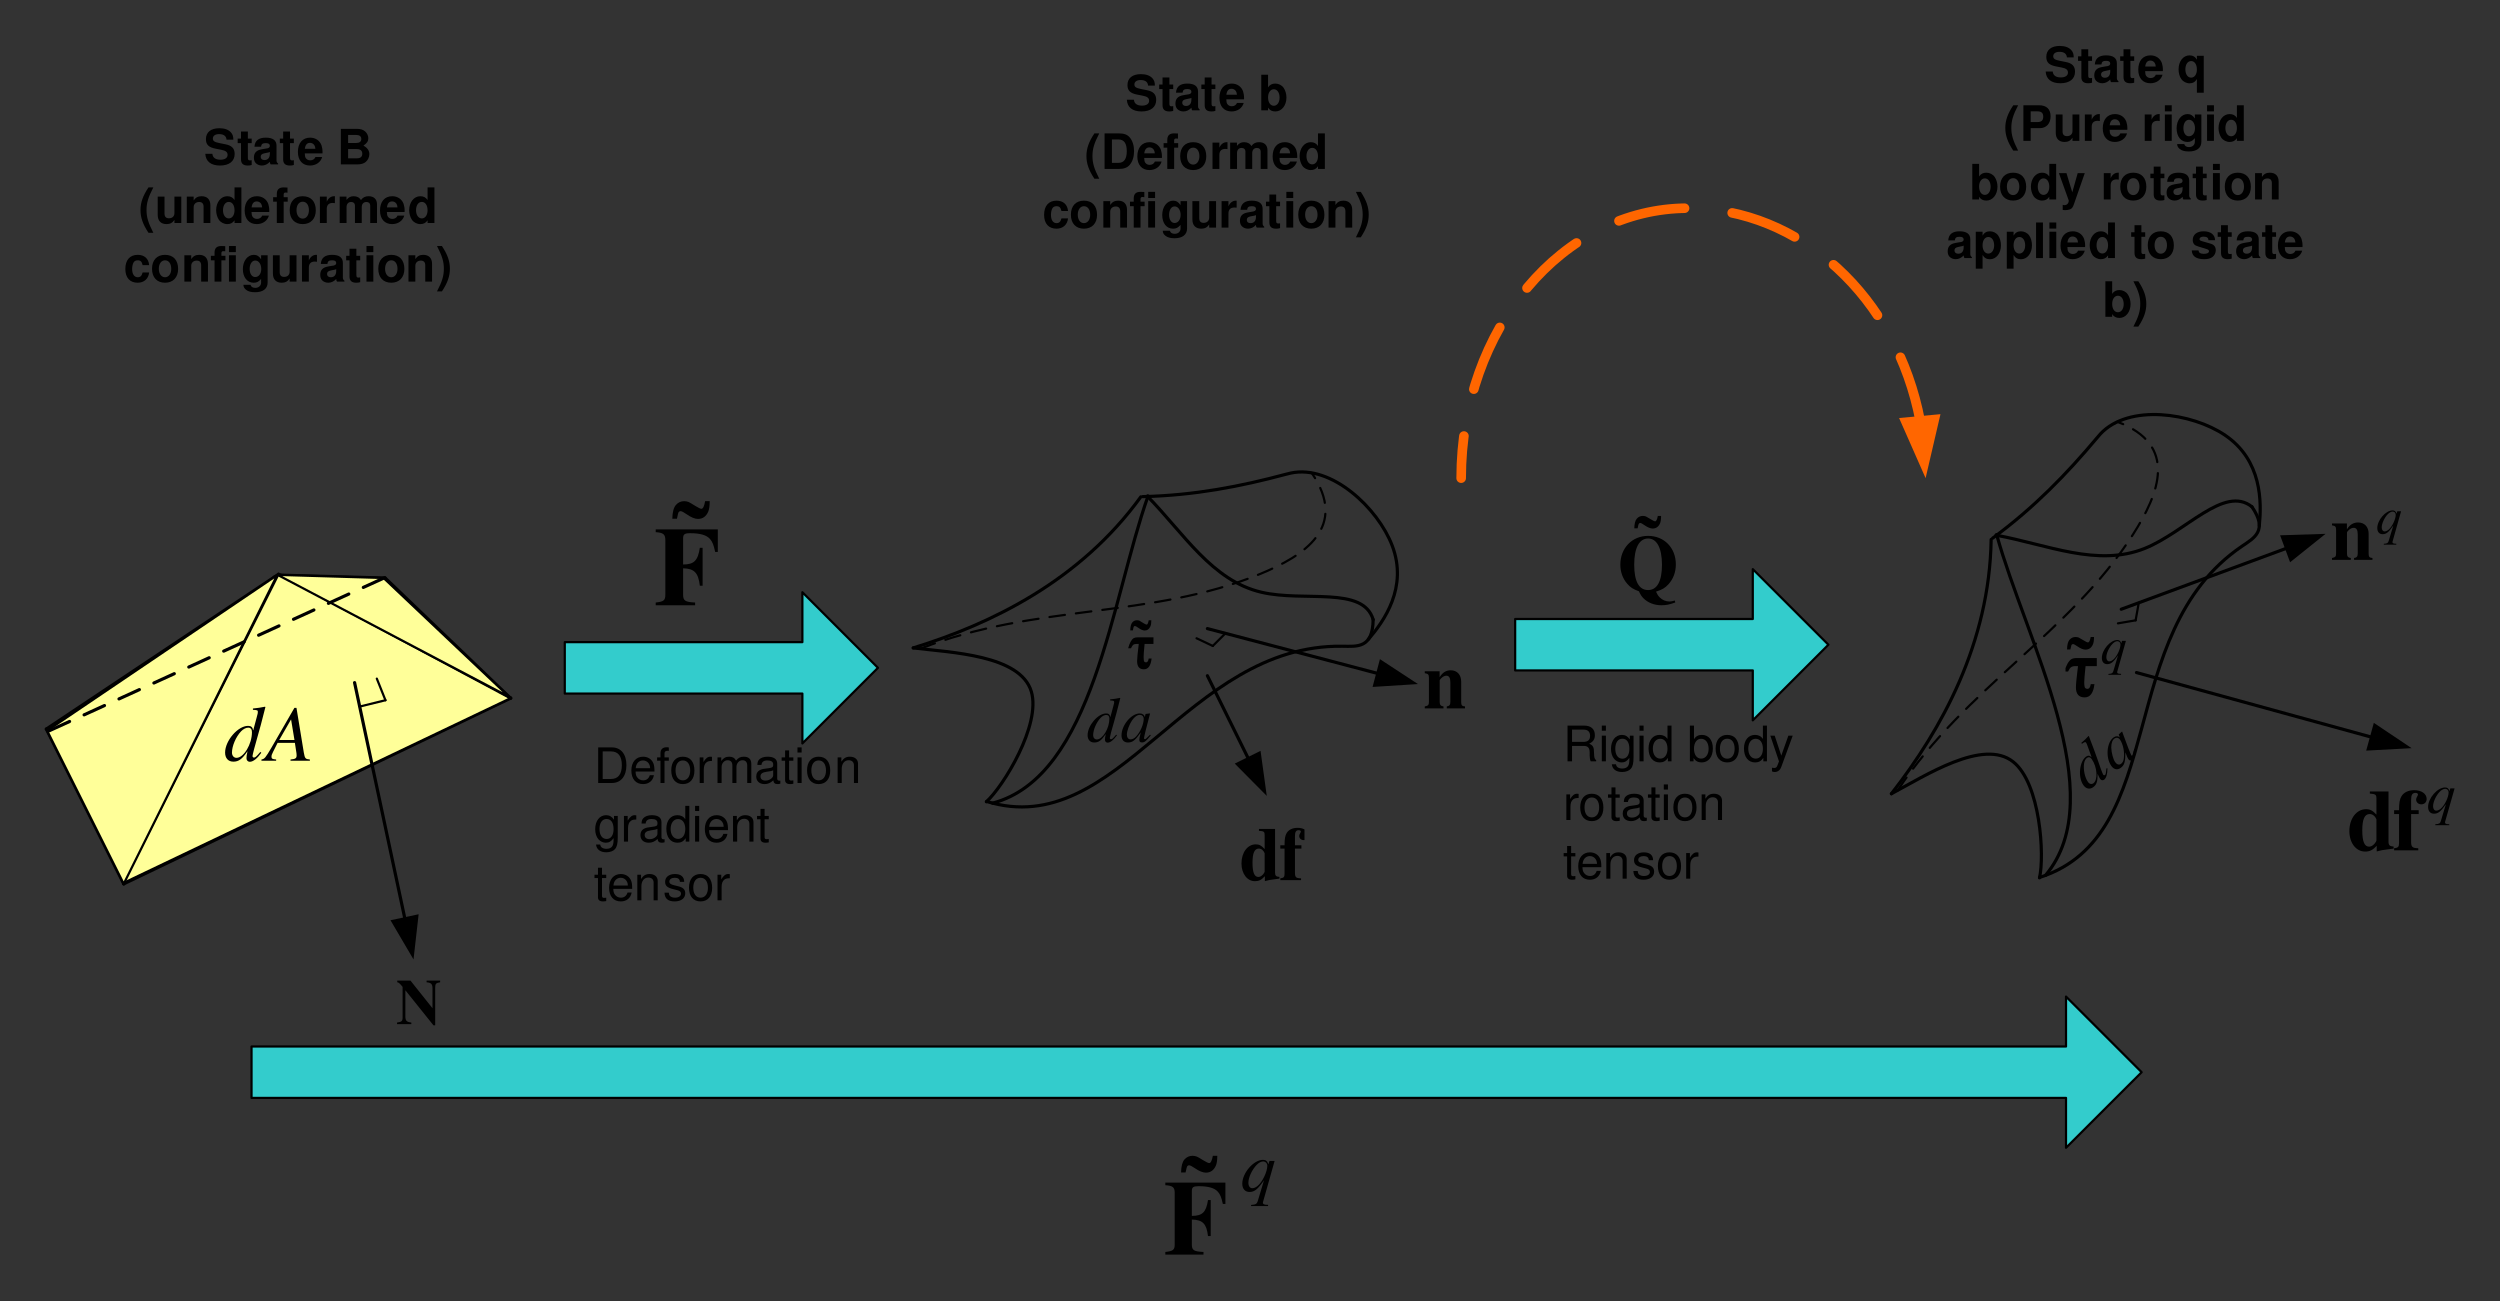 <?xml version="1.0" encoding="UTF-8"?>
<svg xmlns="http://www.w3.org/2000/svg" xmlns:xlink="http://www.w3.org/1999/xlink" width="563pt" height="293pt" viewBox="0 0 563 293" version="1.1">
<rect x="0" y="0" width="563" height="293" fill="#333333" stroke="none"/>
<defs>
<g>
<symbol overflow="visible" id="glyph0-0">
<path style="stroke:none;" d=""/>
</symbol>
<symbol overflow="visible" id="glyph0-1">
<path style="stroke:none;" d="M 14.375 -17.094 L 0.391 -17.094 L 0.391 -16.469 C 2.094 -16.359 2.562 -15.984 2.562 -14.672 L 2.562 -2.422 C 2.562 -1.109 2.219 -0.828 0.391 -0.625 L 0.391 0 L 9.266 0 L 9.266 -0.625 C 7 -0.734 6.562 -1.031 6.562 -2.422 L 6.562 -8.328 C 9.078 -8.266 9.984 -7.344 10.328 -4.406 L 10.953 -4.406 L 10.953 -12.953 L 10.328 -12.953 C 9.891 -10.062 9.031 -9.188 6.562 -9.188 L 6.562 -15.047 C 6.562 -15.984 6.875 -16.234 8.141 -16.234 C 10.406 -16.234 11.859 -15.812 12.625 -14.922 C 13.172 -14.297 13.438 -13.609 13.781 -12.016 L 14.375 -12.016 Z M 14.375 -17.094 "/>
</symbol>
<symbol overflow="visible" id="glyph1-0">
<path style="stroke:none;" d="M 1.547 0 L 1.547 -23.094 L 10.781 -23.094 L 10.781 0 Z M 3.078 -1.578 L 9.25 -1.578 L 9.25 -21.516 L 3.078 -21.516 Z M 3.078 -1.578 "/>
</symbol>
<symbol overflow="visible" id="glyph1-1">
<path style="stroke:none;" d="M 7.984 -14.766 C 7.504 -13.672 6.73 -13.125 5.672 -13.125 C 4.973 -13.125 4.117 -13.477 3.109 -14.188 C 2.453 -14.645 2.004 -14.875 1.766 -14.875 C 1.566 -14.875 1.402 -14.777 1.281 -14.594 C 1.227 -14.508 1.113 -14.035 0.938 -13.172 L -0.109 -13.172 C -0.078 -14.637 0.188 -15.664 0.688 -16.25 C 1.184 -16.832 1.812 -17.125 2.562 -17.125 C 2.895 -17.125 3.227 -17.059 3.562 -16.938 C 3.746 -16.863 4.25 -16.57 5.062 -16.062 C 5.758 -15.625 6.219 -15.406 6.438 -15.406 C 6.801 -15.406 7.082 -15.977 7.281 -17.125 L 8.312 -17.125 C 8.312 -16.062 8.199 -15.273 7.984 -14.766 Z M 7.984 -14.766 "/>
</symbol>
<symbol overflow="visible" id="glyph2-0">
<path style="stroke:none;" d=""/>
</symbol>
<symbol overflow="visible" id="glyph2-1">
<path style="stroke:none;" d="M 8.203 -1.984 C 7.25 -0.875 7.047 -0.719 6.75 -0.719 C 6.578 -0.719 6.438 -0.875 6.438 -1.062 C 6.438 -1.312 7 -3.5 7.578 -5.453 C 8.062 -7.094 8.438 -8.516 9.344 -12.094 L 9.25 -12.172 C 8.312 -11.984 7.672 -11.875 6.531 -11.766 L 6.531 -11.469 C 7.516 -11.422 7.641 -11.375 7.641 -11 C 7.641 -10.766 7.625 -10.656 7.375 -9.75 L 6.594 -6.828 C 6.453 -7.578 6.125 -7.859 5.438 -7.859 C 3.141 -7.859 0.266 -4.516 0.266 -1.844 C 0.266 -0.578 0.969 0.203 2.125 0.203 C 3.328 0.203 4.109 -0.375 5.312 -2.156 C 5.125 -1.25 5.078 -0.984 5.078 -0.578 C 5.078 -0.094 5.391 0.234 5.828 0.234 C 6.578 0.234 7.5 -0.5 8.422 -1.797 Z M 5.516 -7.453 C 6.047 -7.422 6.312 -7.078 6.312 -6.438 C 6.312 -3.719 4.469 -0.656 2.828 -0.656 C 2.234 -0.656 1.812 -1.141 1.812 -1.844 C 1.812 -3.312 2.688 -5.391 3.859 -6.625 C 4.359 -7.156 5.016 -7.484 5.516 -7.453 Z M 5.516 -7.453 "/>
</symbol>
<symbol overflow="visible" id="glyph2-2">
<path style="stroke:none;" d="M 10 -0.281 C 8.984 -0.375 8.875 -0.516 8.641 -1.812 L 6.984 -11.906 L 6.516 -11.906 L 1.375 -3 C -0.016 -0.625 -0.188 -0.422 -0.906 -0.281 L -0.906 0 L 2.406 0 L 2.406 -0.281 C 1.5 -0.375 1.359 -0.469 1.359 -0.906 C 1.359 -1.25 1.422 -1.406 1.719 -2.016 L 2.734 -4.031 L 6.625 -4.031 L 6.984 -1.688 C 7 -1.531 7.016 -1.375 7.016 -1.234 C 7.016 -0.547 6.766 -0.391 5.641 -0.281 L 5.641 0 L 10 0 Z M 3.094 -4.672 L 5.766 -9.312 L 6.531 -4.672 Z M 3.094 -4.672 "/>
</symbol>
<symbol overflow="visible" id="glyph3-0">
<path style="stroke:none;" d=""/>
</symbol>
<symbol overflow="visible" id="glyph3-1">
<path style="stroke:none;" d="M 6.656 -1.609 C 5.875 -0.703 5.719 -0.578 5.484 -0.578 C 5.328 -0.578 5.219 -0.703 5.219 -0.875 C 5.219 -1.078 5.672 -2.844 6.156 -4.438 C 6.547 -5.766 6.844 -6.922 7.578 -9.828 L 7.5 -9.891 C 6.734 -9.734 6.219 -9.641 5.297 -9.562 L 5.297 -9.312 C 6.094 -9.281 6.203 -9.234 6.203 -8.938 C 6.203 -8.75 6.188 -8.656 5.984 -7.922 L 5.344 -5.547 C 5.234 -6.156 4.969 -6.391 4.406 -6.391 C 2.547 -6.391 0.219 -3.672 0.219 -1.484 C 0.219 -0.469 0.797 0.156 1.719 0.156 C 2.703 0.156 3.328 -0.297 4.312 -1.75 C 4.156 -1.016 4.125 -0.797 4.125 -0.469 C 4.125 -0.078 4.375 0.188 4.734 0.188 C 5.328 0.188 6.078 -0.406 6.828 -1.469 Z M 4.469 -6.047 C 4.906 -6.031 5.125 -5.75 5.125 -5.234 C 5.125 -3.031 3.625 -0.531 2.297 -0.531 C 1.812 -0.531 1.469 -0.922 1.469 -1.484 C 1.469 -2.688 2.188 -4.375 3.141 -5.391 C 3.531 -5.812 4.062 -6.078 4.469 -6.047 Z M 4.469 -6.047 "/>
</symbol>
<symbol overflow="visible" id="glyph3-2">
<path style="stroke:none;" d="M 6.672 -1.594 C 6.453 -1.375 6.375 -1.297 6.266 -1.188 C 5.844 -0.734 5.656 -0.594 5.516 -0.594 C 5.406 -0.594 5.312 -0.688 5.312 -0.781 C 5.312 -1.078 5.922 -3.547 6.594 -6.047 C 6.641 -6.188 6.656 -6.219 6.688 -6.344 L 6.578 -6.391 L 5.703 -6.281 L 5.656 -6.25 L 5.5 -5.547 C 5.391 -6.078 4.969 -6.391 4.359 -6.391 C 2.453 -6.391 0.25 -3.734 0.25 -1.453 C 0.25 -0.438 0.797 0.156 1.703 0.156 C 2.719 0.156 3.328 -0.312 4.594 -2.109 C 4.312 -0.984 4.266 -0.797 4.266 -0.453 C 4.266 -0.031 4.438 0.141 4.844 0.141 C 5.422 0.141 5.781 -0.125 6.844 -1.453 Z M 4.438 -6.062 C 4.938 -6.047 5.25 -5.688 5.25 -5.188 C 5.25 -3.969 4.531 -2.266 3.531 -1.188 C 3.188 -0.797 2.703 -0.547 2.281 -0.547 C 1.781 -0.547 1.453 -0.969 1.453 -1.641 C 1.453 -2.422 2 -3.906 2.609 -4.812 C 3.188 -5.656 3.859 -6.109 4.438 -6.062 Z M 4.438 -6.062 "/>
</symbol>
<symbol overflow="visible" id="glyph4-0">
<path style="stroke:none;" d=""/>
</symbol>
<symbol overflow="visible" id="glyph4-1">
<path style="stroke:none;" d="M 3.703 -8.359 L 0.359 -8.359 L 0.359 -7.922 C 1.141 -7.797 1.297 -7.625 1.297 -6.859 L 1.297 -1.531 C 1.297 -0.766 1.156 -0.594 0.359 -0.438 L 0.359 0 L 4.578 0 L 4.578 -0.438 C 3.938 -0.531 3.719 -0.797 3.719 -1.469 L 3.719 -6.312 C 3.719 -6.391 3.844 -6.562 4.016 -6.734 C 4.406 -7.141 4.828 -7.359 5.219 -7.359 C 5.828 -7.359 6.125 -6.875 6.125 -5.859 L 6.125 -1.469 C 6.125 -0.797 5.906 -0.516 5.312 -0.438 L 5.312 0 L 9.422 0 L 9.422 -0.438 C 8.734 -0.484 8.562 -0.703 8.562 -1.469 L 8.562 -6.016 C 8.562 -7.578 7.641 -8.578 6.203 -8.578 C 5.156 -8.578 4.344 -8.078 3.703 -7 Z M 3.703 -8.359 "/>
</symbol>
<symbol overflow="visible" id="glyph5-0">
<path style="stroke:none;" d=""/>
</symbol>
<symbol overflow="visible" id="glyph5-1">
<path style="stroke:none;" d="M 3.25 -9.797 L 0.266 -9.797 L 0.266 -9.422 C 0.547 -9.422 0.797 -9.219 1.469 -8.391 L 1.469 -1.516 C 1.469 -0.688 1.266 -0.5 0.219 -0.359 L 0.219 0 L 3.438 0 L 3.438 -0.359 C 2.344 -0.5 2.094 -0.766 2.094 -1.797 L 2.094 -7.625 L 8.422 0.266 L 8.812 0.266 L 8.812 -8.266 C 8.812 -9.094 9 -9.281 9.922 -9.422 L 9.922 -9.797 L 6.875 -9.797 L 6.875 -9.422 C 7.922 -9.328 8.203 -9.031 8.203 -8 L 8.203 -3.578 Z M 3.25 -9.797 "/>
</symbol>
<symbol overflow="visible" id="glyph6-0">
<path style="stroke:none;" d="M 0.875 0 L 0.875 -13.391 L 6.078 -13.391 L 6.078 0 Z M 1.734 -0.922 L 5.203 -0.922 L 5.203 -12.484 L 1.734 -12.484 Z M 1.734 -0.922 "/>
</symbol>
<symbol overflow="visible" id="glyph6-1">
<path style="stroke:none;" d="M 3.516 -5.297 C 3.367 -3.734 3.297 -2.762 3.297 -2.391 C 3.297 -1.766 3.348 -1.398 3.453 -1.297 C 3.566 -1.191 3.695 -1.141 3.844 -1.141 C 4.152 -1.141 4.352 -1.426 4.438 -2 L 5.094 -2 C 4.914 -0.383 4.336 0.422 3.359 0.422 C 2.336 0.422 1.828 -0.191 1.828 -1.422 C 1.828 -1.973 1.953 -3.266 2.203 -5.297 L 1.766 -5.297 C 1.391 -5.297 1.113 -5.223 0.938 -5.078 C 0.789 -4.961 0.629 -4.707 0.453 -4.312 L -0.188 -4.312 C 0.145 -5.527 0.562 -6.289 1.062 -6.594 C 1.27 -6.715 1.57 -6.781 1.969 -6.781 L 5.516 -6.781 L 5.516 -5.297 Z M 3.516 -5.297 "/>
</symbol>
<symbol overflow="visible" id="glyph6-2">
<path style="stroke:none;" d="M 4.484 -8.562 C 4.211 -7.926 3.777 -7.609 3.188 -7.609 C 2.801 -7.609 2.32 -7.812 1.75 -8.219 C 1.375 -8.488 1.121 -8.625 1 -8.625 C 0.883 -8.625 0.789 -8.566 0.719 -8.453 C 0.688 -8.41 0.621 -8.137 0.531 -7.641 L -0.062 -7.641 C -0.039 -8.492 0.109 -9.086 0.391 -9.422 C 0.668 -9.754 1.02 -9.922 1.438 -9.922 C 1.633 -9.922 1.82 -9.887 2 -9.828 C 2.102 -9.773 2.383 -9.602 2.844 -9.312 C 3.238 -9.062 3.5 -8.938 3.625 -8.938 C 3.82 -8.938 3.977 -9.266 4.094 -9.922 L 4.688 -9.922 C 4.688 -9.305 4.617 -8.852 4.484 -8.562 Z M 4.484 -8.562 "/>
</symbol>
<symbol overflow="visible" id="glyph7-0">
<path style="stroke:none;" d=""/>
</symbol>
<symbol overflow="visible" id="glyph7-1">
<path style="stroke:none;" d="M 5.688 0.219 C 6.469 0 6.891 -0.078 7.922 -0.203 L 8.969 -0.344 L 8.969 -0.734 C 8.203 -0.781 7.984 -1 7.984 -1.719 L 7.984 -11.531 L 4.359 -11.531 L 4.359 -11.109 C 5.5 -11.031 5.641 -10.906 5.641 -10.125 L 5.641 -7 C 4.922 -7.797 4.422 -8.062 3.641 -8.062 C 1.797 -8.062 0.422 -6.234 0.422 -3.766 C 0.422 -1.453 1.703 0.234 3.453 0.234 C 4.344 0.234 4.906 -0.031 5.688 -0.891 Z M 5.641 -1.906 C 5.641 -1.812 5.469 -1.516 5.281 -1.297 C 4.938 -0.906 4.578 -0.719 4.219 -0.719 C 3.328 -0.719 2.906 -1.734 2.906 -3.906 C 2.906 -6.109 3.359 -7.109 4.328 -7.109 C 4.891 -7.109 5.406 -6.703 5.641 -6.047 Z M 5.641 -1.906 "/>
</symbol>
<symbol overflow="visible" id="glyph7-2">
<path style="stroke:none;" d="M 1.188 -7.109 L 1.188 -1.438 C 1.188 -0.703 1 -0.5 0.234 -0.406 L 0.234 0 L 4.906 0 L 4.906 -0.406 C 3.734 -0.438 3.531 -0.641 3.531 -1.75 L 3.531 -7.109 L 4.984 -7.109 L 4.984 -7.859 L 3.531 -7.859 L 3.531 -9.938 C 3.531 -10.875 3.781 -11.25 4.359 -11.25 C 4.672 -11.25 4.859 -11.125 4.859 -10.922 C 4.859 -10.859 4.797 -10.734 4.703 -10.562 C 4.547 -10.312 4.484 -10.125 4.484 -9.953 C 4.484 -9.422 4.922 -9.016 5.5 -9.016 C 6.109 -9.016 6.531 -9.438 6.531 -10.078 C 6.531 -11.078 5.547 -11.781 4.125 -11.781 C 3 -11.781 2.141 -11.375 1.672 -10.625 C 1.312 -10.031 1.188 -9.328 1.188 -7.859 L 0.234 -7.859 L 0.234 -7.109 Z M 1.188 -7.109 "/>
</symbol>
<symbol overflow="visible" id="glyph8-0">
<path style="stroke:none;" d=""/>
</symbol>
<symbol overflow="visible" id="glyph8-1">
<path style="stroke:none;" d="M 12.891 2.109 C 12.328 2.266 12.047 2.328 11.703 2.328 C 10.875 2.328 10.078 2 9.484 1.391 C 9.141 1.047 8.969 0.781 8.656 0.109 C 10.078 -0.359 10.703 -0.719 11.453 -1.547 C 12.531 -2.719 13.125 -4.266 13.125 -6.016 C 13.125 -9.766 10.5 -12.453 6.875 -12.453 C 3.266 -12.453 0.625 -9.703 0.625 -5.969 C 0.625 -4.328 1.172 -2.812 2.188 -1.656 C 2.906 -0.828 3.484 -0.469 4.812 0.031 C 5.188 0.828 5.406 1.172 5.812 1.578 C 6.797 2.594 8.281 3.172 9.828 3.172 C 10.906 3.172 11.672 3.031 13 2.547 Z M 6.891 -11.859 C 8.859 -11.859 10 -9.688 10 -5.938 C 10 -2.234 8.906 -0.25 6.875 -0.25 C 4.812 -0.25 3.75 -2.219 3.75 -5.969 C 3.75 -9.75 4.875 -11.859 6.891 -11.859 Z M 6.891 -11.859 "/>
</symbol>
<symbol overflow="visible" id="glyph9-0">
<path style="stroke:none;" d="M 1.109 0 L 1.109 -16.453 L 7.719 -16.453 L 7.719 0 Z M 2.203 -1.125 L 6.625 -1.125 L 6.625 -15.328 L 2.203 -15.328 Z M 2.203 -1.125 "/>
</symbol>
<symbol overflow="visible" id="glyph9-1">
<path style="stroke:none;" d="M 5.719 -10.516 C 5.375 -9.734 4.82 -9.344 4.062 -9.344 C 3.562 -9.344 2.945 -9.594 2.219 -10.094 C 1.75 -10.426 1.43 -10.594 1.266 -10.594 C 1.117 -10.594 1.004 -10.523 0.922 -10.391 C 0.879 -10.336 0.793 -10.004 0.672 -9.391 L -0.078 -9.391 C -0.055 -10.43 0.129 -11.156 0.484 -11.562 C 0.848 -11.977 1.301 -12.188 1.844 -12.188 C 2.082 -12.188 2.316 -12.145 2.547 -12.062 C 2.68 -12.008 3.039 -11.801 3.625 -11.438 C 4.121 -11.125 4.453 -10.969 4.609 -10.969 C 4.867 -10.969 5.07 -11.375 5.219 -12.188 L 5.953 -12.188 C 5.953 -11.438 5.871 -10.879 5.719 -10.516 Z M 5.719 -10.516 "/>
</symbol>
<symbol overflow="visible" id="glyph10-0">
<path style="stroke:none;" d=""/>
</symbol>
<symbol overflow="visible" id="glyph10-1">
<path style="stroke:none;" d="M 0.984 0 L 4.062 0 C 6.094 0 7.344 -1.516 7.344 -4.016 C 7.344 -6.5 6.109 -8.016 4.062 -8.016 L 0.984 -8.016 Z M 2 -0.906 L 2 -7.109 L 3.891 -7.109 C 5.484 -7.109 6.312 -6.047 6.312 -4 C 6.312 -1.984 5.484 -0.906 3.891 -0.906 Z M 2 -0.906 "/>
</symbol>
<symbol overflow="visible" id="glyph10-2">
<path style="stroke:none;" d="M 5.641 -2.578 C 5.641 -3.453 5.578 -3.984 5.406 -4.406 C 5.031 -5.359 4.156 -5.922 3.078 -5.922 C 1.469 -5.922 0.438 -4.703 0.438 -2.812 C 0.438 -0.906 1.438 0.25 3.062 0.25 C 4.375 0.25 5.297 -0.5 5.516 -1.75 L 4.594 -1.75 C 4.344 -0.984 3.828 -0.594 3.094 -0.594 C 2.516 -0.594 2.016 -0.859 1.703 -1.344 C 1.484 -1.672 1.406 -2 1.391 -2.578 Z M 1.422 -3.328 C 1.5 -4.391 2.141 -5.078 3.062 -5.078 C 3.969 -5.078 4.656 -4.328 4.656 -3.391 C 4.656 -3.359 4.656 -3.344 4.656 -3.328 Z M 1.422 -3.328 "/>
</symbol>
<symbol overflow="visible" id="glyph10-3">
<path style="stroke:none;" d="M 2.844 -5.766 L 1.875 -5.766 L 1.875 -6.672 C 1.875 -7.047 2.094 -7.25 2.516 -7.25 C 2.594 -7.25 2.625 -7.25 2.844 -7.234 L 2.844 -8 C 2.625 -8.047 2.516 -8.047 2.328 -8.047 C 1.469 -8.047 0.969 -7.562 0.969 -6.75 L 0.969 -5.766 L 0.203 -5.766 L 0.203 -5.016 L 0.969 -5.016 L 0.969 0 L 1.875 0 L 1.875 -5.016 L 2.844 -5.016 Z M 2.844 -5.766 "/>
</symbol>
<symbol overflow="visible" id="glyph10-4">
<path style="stroke:none;" d="M 2.984 -5.922 C 1.375 -5.922 0.391 -4.781 0.391 -2.844 C 0.391 -0.906 1.359 0.25 3 0.25 C 4.625 0.25 5.609 -0.906 5.609 -2.797 C 5.609 -4.781 4.656 -5.922 2.984 -5.922 Z M 3 -5.078 C 4.031 -5.078 4.656 -4.234 4.656 -2.812 C 4.656 -1.453 4.016 -0.594 3 -0.594 C 1.984 -0.594 1.359 -1.438 1.359 -2.844 C 1.359 -4.219 1.984 -5.078 3 -5.078 Z M 3 -5.078 "/>
</symbol>
<symbol overflow="visible" id="glyph10-5">
<path style="stroke:none;" d="M 0.766 -5.766 L 0.766 0 L 1.688 0 L 1.688 -2.984 C 1.688 -3.812 1.891 -4.359 2.328 -4.672 C 2.625 -4.891 2.891 -4.953 3.531 -4.969 L 3.531 -5.891 C 3.375 -5.922 3.297 -5.922 3.172 -5.922 C 2.578 -5.922 2.141 -5.578 1.609 -4.719 L 1.609 -5.766 Z M 0.766 -5.766 "/>
</symbol>
<symbol overflow="visible" id="glyph10-6">
<path style="stroke:none;" d="M 0.766 -5.766 L 0.766 0 L 1.688 0 L 1.688 -3.625 C 1.688 -4.453 2.297 -5.125 3.047 -5.125 C 3.734 -5.125 4.109 -4.703 4.109 -3.969 L 4.109 0 L 5.031 0 L 5.031 -3.625 C 5.031 -4.453 5.641 -5.125 6.391 -5.125 C 7.062 -5.125 7.453 -4.703 7.453 -3.969 L 7.453 0 L 8.375 0 L 8.375 -4.328 C 8.375 -5.359 7.781 -5.922 6.703 -5.922 C 5.938 -5.922 5.484 -5.703 4.938 -5.047 C 4.594 -5.672 4.141 -5.922 3.391 -5.922 C 2.625 -5.922 2.109 -5.641 1.609 -4.953 L 1.609 -5.766 Z M 0.766 -5.766 "/>
</symbol>
<symbol overflow="visible" id="glyph10-7">
<path style="stroke:none;" d="M 5.891 -0.531 C 5.781 -0.516 5.734 -0.516 5.688 -0.516 C 5.375 -0.516 5.188 -0.688 5.188 -0.969 L 5.188 -4.359 C 5.188 -5.375 4.438 -5.922 3.031 -5.922 C 2.188 -5.922 1.5 -5.688 1.109 -5.266 C 0.844 -4.969 0.734 -4.625 0.719 -4.062 L 1.641 -4.062 C 1.719 -4.766 2.141 -5.078 2.984 -5.078 C 3.812 -5.078 4.281 -4.781 4.281 -4.219 L 4.281 -3.984 C 4.281 -3.594 4.047 -3.438 3.328 -3.344 C 2.031 -3.172 1.828 -3.141 1.469 -2.984 C 0.797 -2.719 0.469 -2.203 0.469 -1.453 C 0.469 -0.406 1.188 0.25 2.359 0.25 C 3.078 0.25 3.656 0 4.312 -0.594 C 4.375 -0.016 4.656 0.25 5.266 0.25 C 5.438 0.25 5.594 0.234 5.891 0.156 Z M 4.281 -1.812 C 4.281 -1.5 4.188 -1.312 3.922 -1.062 C 3.547 -0.719 3.094 -0.547 2.547 -0.547 C 1.844 -0.547 1.422 -0.891 1.422 -1.469 C 1.422 -2.078 1.828 -2.391 2.812 -2.531 C 3.766 -2.656 3.969 -2.703 4.281 -2.844 Z M 4.281 -1.812 "/>
</symbol>
<symbol overflow="visible" id="glyph10-8">
<path style="stroke:none;" d="M 2.797 -5.766 L 1.844 -5.766 L 1.844 -7.344 L 0.938 -7.344 L 0.938 -5.766 L 0.156 -5.766 L 0.156 -5.016 L 0.938 -5.016 L 0.938 -0.656 C 0.938 -0.078 1.328 0.25 2.047 0.25 C 2.266 0.25 2.484 0.234 2.797 0.172 L 2.797 -0.594 C 2.672 -0.562 2.531 -0.547 2.359 -0.547 C 1.953 -0.547 1.844 -0.656 1.844 -1.062 L 1.844 -5.016 L 2.797 -5.016 Z M 2.797 -5.766 "/>
</symbol>
<symbol overflow="visible" id="glyph10-9">
<path style="stroke:none;" d="M 1.656 -5.766 L 0.734 -5.766 L 0.734 0 L 1.656 0 Z M 1.656 -8.016 L 0.719 -8.016 L 0.719 -6.859 L 1.656 -6.859 Z M 1.656 -8.016 "/>
</symbol>
<symbol overflow="visible" id="glyph10-10">
<path style="stroke:none;" d="M 0.766 -5.766 L 0.766 0 L 1.688 0 L 1.688 -3.172 C 1.688 -4.359 2.312 -5.125 3.25 -5.125 C 3.984 -5.125 4.438 -4.688 4.438 -4 L 4.438 0 L 5.359 0 L 5.359 -4.359 C 5.359 -5.312 4.641 -5.922 3.531 -5.922 C 2.672 -5.922 2.125 -5.594 1.609 -4.797 L 1.609 -5.766 Z M 0.766 -5.766 "/>
</symbol>
<symbol overflow="visible" id="glyph10-11">
<path style="stroke:none;" d=""/>
</symbol>
<symbol overflow="visible" id="glyph10-12">
<path style="stroke:none;" d="M 4.812 -4.156 C 4.812 -5.297 4.062 -5.922 2.734 -5.922 C 1.391 -5.922 0.516 -5.234 0.516 -4.172 C 0.516 -3.266 0.984 -2.844 2.344 -2.516 L 3.203 -2.297 C 3.844 -2.141 4.094 -1.906 4.094 -1.5 C 4.094 -0.953 3.547 -0.594 2.75 -0.594 C 2.25 -0.594 1.844 -0.734 1.609 -0.984 C 1.469 -1.141 1.391 -1.312 1.344 -1.719 L 0.375 -1.719 C 0.422 -0.391 1.172 0.25 2.672 0.25 C 4.125 0.25 5.047 -0.469 5.047 -1.578 C 5.047 -2.438 4.562 -2.906 3.422 -3.172 L 2.547 -3.391 C 1.797 -3.562 1.469 -3.812 1.469 -4.219 C 1.469 -4.734 1.953 -5.078 2.688 -5.078 C 3.438 -5.078 3.828 -4.766 3.844 -4.156 Z M 4.812 -4.156 "/>
</symbol>
<symbol overflow="visible" id="glyph11-0">
<path style="stroke:none;" d=""/>
</symbol>
<symbol overflow="visible" id="glyph11-1">
<path style="stroke:none;" d="M 4.547 -5.781 L 4.547 -4.938 C 4.078 -5.625 3.516 -5.953 2.781 -5.953 C 1.312 -5.953 0.312 -4.672 0.312 -2.797 C 0.312 -1.844 0.578 -1.062 1.047 -0.516 C 1.484 -0.031 2.094 0.25 2.703 0.25 C 3.438 0.25 3.938 -0.062 4.453 -0.781 L 4.453 -0.484 C 4.453 0.297 4.359 0.766 4.125 1.094 C 3.891 1.438 3.406 1.625 2.844 1.625 C 2.422 1.625 2.047 1.516 1.797 1.328 C 1.594 1.156 1.5 1 1.438 0.656 L 0.5 0.656 C 0.609 1.75 1.453 2.406 2.812 2.406 C 3.672 2.406 4.406 2.125 4.781 1.672 C 5.234 1.141 5.391 0.406 5.391 -0.953 L 5.391 -5.781 Z M 2.875 -5.094 C 3.875 -5.094 4.453 -4.266 4.453 -2.812 C 4.453 -1.438 3.859 -0.594 2.891 -0.594 C 1.891 -0.594 1.281 -1.438 1.281 -2.844 C 1.281 -4.234 1.891 -5.094 2.875 -5.094 Z M 2.875 -5.094 "/>
</symbol>
<symbol overflow="visible" id="glyph11-2">
<path style="stroke:none;" d="M 0.766 -5.781 L 0.766 0 L 1.688 0 L 1.688 -3 C 1.688 -3.828 1.891 -4.375 2.344 -4.688 C 2.625 -4.891 2.906 -4.969 3.547 -4.969 L 3.547 -5.906 C 3.391 -5.938 3.312 -5.953 3.188 -5.953 C 2.594 -5.953 2.141 -5.594 1.609 -4.734 L 1.609 -5.781 Z M 0.766 -5.781 "/>
</symbol>
<symbol overflow="visible" id="glyph11-3">
<path style="stroke:none;" d="M 5.906 -0.547 C 5.797 -0.516 5.766 -0.516 5.703 -0.516 C 5.391 -0.516 5.203 -0.688 5.203 -0.969 L 5.203 -4.375 C 5.203 -5.391 4.453 -5.953 3.031 -5.953 C 2.188 -5.953 1.5 -5.703 1.109 -5.266 C 0.844 -4.969 0.734 -4.641 0.719 -4.078 L 1.641 -4.078 C 1.719 -4.781 2.141 -5.094 3 -5.094 C 3.828 -5.094 4.297 -4.781 4.297 -4.234 L 4.297 -4 C 4.297 -3.609 4.062 -3.438 3.328 -3.359 C 2.031 -3.188 1.828 -3.141 1.484 -3 C 0.812 -2.719 0.469 -2.203 0.469 -1.453 C 0.469 -0.406 1.188 0.25 2.359 0.25 C 3.094 0.25 3.672 0 4.328 -0.594 C 4.391 -0.016 4.672 0.25 5.266 0.25 C 5.453 0.25 5.609 0.234 5.906 0.156 Z M 4.297 -1.812 C 4.297 -1.516 4.203 -1.328 3.922 -1.062 C 3.547 -0.734 3.094 -0.547 2.562 -0.547 C 1.844 -0.547 1.422 -0.891 1.422 -1.484 C 1.422 -2.078 1.828 -2.391 2.812 -2.531 C 3.781 -2.672 3.984 -2.719 4.297 -2.859 Z M 4.297 -1.812 "/>
</symbol>
<symbol overflow="visible" id="glyph11-4">
<path style="stroke:none;" d="M 5.453 -8.047 L 4.547 -8.047 L 4.547 -5.047 C 4.156 -5.641 3.547 -5.953 2.766 -5.953 C 1.266 -5.953 0.281 -4.75 0.281 -2.906 C 0.281 -0.953 1.25 0.25 2.797 0.25 C 3.594 0.25 4.141 -0.047 4.641 -0.766 L 4.641 0 L 5.453 0 Z M 2.922 -5.078 C 3.922 -5.078 4.547 -4.203 4.547 -2.828 C 4.547 -1.484 3.906 -0.609 2.938 -0.609 C 1.922 -0.609 1.25 -1.5 1.25 -2.844 C 1.25 -4.188 1.922 -5.078 2.922 -5.078 Z M 2.922 -5.078 "/>
</symbol>
<symbol overflow="visible" id="glyph11-5">
<path style="stroke:none;" d="M 1.656 -5.781 L 0.734 -5.781 L 0.734 0 L 1.656 0 Z M 1.656 -8.047 L 0.734 -8.047 L 0.734 -6.891 L 1.656 -6.891 Z M 1.656 -8.047 "/>
</symbol>
<symbol overflow="visible" id="glyph11-6">
<path style="stroke:none;" d="M 5.656 -2.578 C 5.656 -3.469 5.594 -4 5.422 -4.422 C 5.047 -5.375 4.172 -5.953 3.094 -5.953 C 1.484 -5.953 0.438 -4.703 0.438 -2.812 C 0.438 -0.922 1.438 0.25 3.062 0.25 C 4.391 0.25 5.312 -0.5 5.531 -1.75 L 4.609 -1.75 C 4.359 -1 3.844 -0.594 3.094 -0.594 C 2.516 -0.594 2.016 -0.859 1.703 -1.344 C 1.484 -1.672 1.406 -2 1.406 -2.578 Z M 1.422 -3.328 C 1.5 -4.406 2.156 -5.094 3.078 -5.094 C 3.984 -5.094 4.672 -4.344 4.672 -3.391 C 4.672 -3.375 4.672 -3.359 4.672 -3.328 Z M 1.422 -3.328 "/>
</symbol>
<symbol overflow="visible" id="glyph11-7">
<path style="stroke:none;" d="M 0.766 -5.781 L 0.766 0 L 1.703 0 L 1.703 -3.188 C 1.703 -4.375 2.312 -5.141 3.266 -5.141 C 4 -5.141 4.453 -4.703 4.453 -4 L 4.453 0 L 5.375 0 L 5.375 -4.375 C 5.375 -5.328 4.656 -5.953 3.547 -5.953 C 2.688 -5.953 2.125 -5.609 1.625 -4.812 L 1.625 -5.781 Z M 0.766 -5.781 "/>
</symbol>
<symbol overflow="visible" id="glyph11-8">
<path style="stroke:none;" d="M 2.797 -5.781 L 1.859 -5.781 L 1.859 -7.375 L 0.938 -7.375 L 0.938 -5.781 L 0.156 -5.781 L 0.156 -5.031 L 0.938 -5.031 L 0.938 -0.656 C 0.938 -0.078 1.328 0.25 2.047 0.25 C 2.266 0.25 2.5 0.234 2.797 0.172 L 2.797 -0.594 C 2.688 -0.562 2.531 -0.547 2.359 -0.547 C 1.969 -0.547 1.859 -0.656 1.859 -1.062 L 1.859 -5.031 L 2.797 -5.031 Z M 2.797 -5.781 "/>
</symbol>
<symbol overflow="visible" id="glyph11-9">
<path style="stroke:none;" d=""/>
</symbol>
<symbol overflow="visible" id="glyph11-10">
<path style="stroke:none;" d="M 2.047 -3.469 L 4.703 -3.469 C 5.609 -3.469 6.016 -3.016 6.016 -2.031 L 6.016 -1.312 C 6.016 -0.812 6.094 -0.328 6.25 0 L 7.484 0 L 7.484 -0.25 C 7.109 -0.516 7.031 -0.812 7 -1.875 C 7 -3.203 6.781 -3.594 5.906 -3.969 C 6.812 -4.406 7.188 -4.969 7.188 -5.891 C 7.188 -7.281 6.312 -8.047 4.734 -8.047 L 1.031 -8.047 L 1.031 0 L 2.047 0 Z M 2.047 -4.375 L 2.047 -7.141 L 4.531 -7.141 C 5.109 -7.141 5.438 -7.047 5.688 -6.828 C 5.969 -6.594 6.109 -6.234 6.109 -5.75 C 6.109 -4.797 5.625 -4.375 4.531 -4.375 Z M 2.047 -4.375 "/>
</symbol>
<symbol overflow="visible" id="glyph11-11">
<path style="stroke:none;" d="M 0.594 -8.047 L 0.594 0 L 1.422 0 L 1.422 -0.734 C 1.859 -0.062 2.453 0.25 3.25 0.25 C 4.781 0.25 5.766 -1 5.766 -2.906 C 5.766 -4.781 4.828 -5.953 3.297 -5.953 C 2.5 -5.953 1.938 -5.641 1.516 -5 L 1.516 -8.047 Z M 3.125 -5.078 C 4.141 -5.078 4.812 -4.188 4.812 -2.812 C 4.812 -1.5 4.125 -0.609 3.125 -0.609 C 2.156 -0.609 1.516 -1.484 1.516 -2.844 C 1.516 -4.203 2.156 -5.078 3.125 -5.078 Z M 3.125 -5.078 "/>
</symbol>
<symbol overflow="visible" id="glyph11-12">
<path style="stroke:none;" d="M 3 -5.953 C 1.375 -5.953 0.391 -4.781 0.391 -2.844 C 0.391 -0.906 1.375 0.25 3.016 0.25 C 4.641 0.25 5.625 -0.906 5.625 -2.797 C 5.625 -4.797 4.672 -5.953 3 -5.953 Z M 3.016 -5.094 C 4.047 -5.094 4.672 -4.25 4.672 -2.812 C 4.672 -1.453 4.031 -0.594 3.016 -0.594 C 1.984 -0.594 1.359 -1.438 1.359 -2.844 C 1.359 -4.234 1.984 -5.094 3.016 -5.094 Z M 3.016 -5.094 "/>
</symbol>
<symbol overflow="visible" id="glyph11-13">
<path style="stroke:none;" d="M 4.281 -5.781 L 2.688 -1.281 L 1.203 -5.781 L 0.219 -5.781 L 2.172 0.016 L 1.812 0.938 C 1.672 1.344 1.469 1.5 1.078 1.5 C 0.953 1.5 0.797 1.484 0.594 1.438 L 0.594 2.266 C 0.781 2.359 0.969 2.406 1.219 2.406 C 1.516 2.406 1.828 2.312 2.078 2.125 C 2.359 1.922 2.531 1.672 2.703 1.219 L 5.266 -5.781 Z M 4.281 -5.781 "/>
</symbol>
<symbol overflow="visible" id="glyph12-0">
<path style="stroke:none;" d=""/>
</symbol>
<symbol overflow="visible" id="glyph12-1">
<path style="stroke:none;" d="M 4.531 -5.125 C 4.406 -3.953 4.359 -3.75 4.172 -3.609 C 4.031 -3.531 3.875 -3.578 3.781 -3.719 C 3.656 -3.891 3.016 -5.578 2.5 -7.172 C 2.047 -8.469 1.641 -9.594 0.562 -12.391 L 0.469 -12.406 C -0.062 -11.828 -0.438 -11.453 -1.141 -10.859 L -1 -10.656 C -0.344 -11.109 -0.219 -11.125 -0.047 -10.891 C 0.062 -10.734 0.094 -10.641 0.359 -9.922 L 1.188 -7.609 C 0.75 -8.047 0.391 -8.078 -0.062 -7.766 C -1.578 -6.688 -1.938 -3.125 -0.672 -1.344 C -0.094 -0.516 0.75 -0.328 1.5 -0.859 C 2.312 -1.422 2.547 -2.156 2.531 -3.906 C 2.828 -3.219 2.922 -3.016 3.109 -2.75 C 3.328 -2.422 3.688 -2.359 3.984 -2.562 C 4.469 -2.906 4.75 -3.812 4.75 -5.125 Z M 0.188 -7.516 C 0.562 -7.75 0.906 -7.641 1.203 -7.219 C 2.469 -5.422 2.656 -2.516 1.562 -1.75 C 1.172 -1.484 0.672 -1.594 0.359 -2.062 C -0.344 -3.047 -0.719 -4.828 -0.516 -6.219 C -0.438 -6.797 -0.156 -7.312 0.188 -7.516 Z M 0.188 -7.516 "/>
</symbol>
<symbol overflow="visible" id="glyph12-2">
<path style="stroke:none;" d="M 4.547 -5.141 C 4.5 -4.828 4.469 -4.719 4.438 -4.562 C 4.359 -3.953 4.297 -3.734 4.172 -3.641 C 4.078 -3.578 3.969 -3.609 3.906 -3.688 C 3.734 -3.938 2.812 -6.297 1.938 -8.734 C 1.891 -8.875 1.891 -8.906 1.844 -9.031 L 1.719 -9 L 1.062 -8.406 L 1.062 -8.375 L 1.312 -7.703 C 0.938 -8.078 0.391 -8.078 -0.094 -7.734 C -1.656 -6.641 -1.938 -3.203 -0.625 -1.328 C -0.047 -0.5 0.75 -0.328 1.484 -0.859 C 2.328 -1.438 2.547 -2.156 2.562 -4.375 C 2.969 -3.281 3.047 -3.109 3.234 -2.828 C 3.484 -2.484 3.719 -2.438 4.047 -2.672 C 4.516 -3 4.656 -3.422 4.781 -5.109 Z M 0.156 -7.516 C 0.578 -7.781 1.031 -7.672 1.328 -7.266 C 2.016 -6.266 2.422 -4.453 2.203 -3 C 2.156 -2.484 1.906 -2 1.562 -1.766 C 1.141 -1.469 0.625 -1.625 0.25 -2.172 C -0.203 -2.812 -0.594 -4.344 -0.625 -5.438 C -0.641 -6.469 -0.344 -7.219 0.156 -7.516 Z M 0.156 -7.516 "/>
</symbol>
<symbol overflow="visible" id="glyph13-0">
<path style="stroke:none;" d=""/>
</symbol>
<symbol overflow="visible" id="glyph13-1">
<path style="stroke:none;" d="M 3.734 -8.203 L 0.375 -8.203 L 0.375 -7.781 C 1.141 -7.656 1.297 -7.469 1.297 -6.734 L 1.297 -1.5 C 1.297 -0.75 1.156 -0.594 0.375 -0.422 L 0.375 0 L 4.609 0 L 4.609 -0.422 C 3.953 -0.516 3.75 -0.781 3.75 -1.438 L 3.75 -6.188 C 3.75 -6.266 3.875 -6.438 4.047 -6.609 C 4.438 -7.016 4.859 -7.219 5.266 -7.219 C 5.875 -7.219 6.172 -6.75 6.172 -5.75 L 6.172 -1.438 C 6.172 -0.781 5.953 -0.5 5.344 -0.422 L 5.344 0 L 9.484 0 L 9.484 -0.422 C 8.797 -0.484 8.625 -0.688 8.625 -1.438 L 8.625 -5.906 C 8.625 -7.438 7.688 -8.422 6.25 -8.422 C 5.188 -8.422 4.375 -7.922 3.734 -6.875 Z M 3.734 -8.203 "/>
</symbol>
<symbol overflow="visible" id="glyph14-0">
<path style="stroke:none;" d=""/>
</symbol>
<symbol overflow="visible" id="glyph14-1">
<path style="stroke:none;" d="M 4.578 2.266 L 4.391 2.266 C 3.953 2.266 3.703 2.141 3.719 1.922 C 3.719 1.891 3.734 1.844 3.734 1.797 L 5.656 -5.047 L 4.812 -5.047 L 4.625 -4.5 C 4.438 -5.047 4.203 -5.234 3.734 -5.234 C 2.188 -5.234 0.297 -3.047 0.297 -1.25 C 0.297 -0.406 0.75 0.125 1.484 0.125 C 2.328 0.125 2.859 -0.312 3.906 -1.812 L 2.859 1.656 C 2.703 2.141 2.516 2.234 1.766 2.281 L 1.766 2.484 L 4.578 2.484 Z M 3.766 -4.969 C 4.156 -4.969 4.453 -4.656 4.453 -4.25 C 4.453 -3.266 3.656 -1.578 2.859 -0.906 C 2.562 -0.641 2.234 -0.5 1.953 -0.5 C 1.562 -0.5 1.297 -0.859 1.297 -1.406 C 1.297 -2.281 1.906 -3.609 2.672 -4.391 C 3.031 -4.75 3.422 -4.969 3.766 -4.969 Z M 3.766 -4.969 "/>
</symbol>
<symbol overflow="visible" id="glyph15-0">
<path style="stroke:none;" d="M 1.109 0 L 1.109 -16.5 L 7.766 -16.5 L 7.766 0 Z M 2.219 -1.125 L 6.656 -1.125 L 6.656 -15.359 L 2.219 -15.359 Z M 2.219 -1.125 "/>
</symbol>
<symbol overflow="visible" id="glyph15-1">
<path style="stroke:none;" d="M 4.516 -6.531 C 4.316 -4.602 4.219 -3.402 4.219 -2.938 C 4.219 -2.176 4.289 -1.727 4.438 -1.594 C 4.582 -1.469 4.742 -1.406 4.922 -1.406 C 5.324 -1.406 5.582 -1.758 5.688 -2.469 L 6.516 -2.469 C 6.285 -0.477 5.551 0.516 4.312 0.516 C 3 0.516 2.344 -0.238 2.344 -1.75 C 2.344 -2.426 2.5 -4.02 2.812 -6.531 L 2.25 -6.531 C 1.781 -6.531 1.43 -6.434 1.203 -6.25 C 1.016 -6.102 0.805 -5.789 0.578 -5.312 L -0.25 -5.312 C 0.184 -6.809 0.723 -7.742 1.359 -8.109 C 1.629 -8.262 2.02 -8.344 2.531 -8.344 L 7.047 -8.344 L 7.047 -6.531 Z M 4.516 -6.531 "/>
</symbol>
<symbol overflow="visible" id="glyph15-2">
<path style="stroke:none;" d="M 5.75 -10.547 C 5.406 -9.766 4.848 -9.375 4.078 -9.375 C 3.578 -9.375 2.961 -9.625 2.234 -10.125 C 1.766 -10.457 1.445 -10.625 1.281 -10.625 C 1.133 -10.625 1.012 -10.555 0.922 -10.422 C 0.891 -10.367 0.805 -10.027 0.672 -9.406 L -0.078 -9.406 C -0.055 -10.457 0.129 -11.188 0.484 -11.594 C 0.848 -12.008 1.301 -12.219 1.844 -12.219 C 2.09 -12.219 2.332 -12.176 2.562 -12.094 C 2.695 -12.039 3.055 -11.832 3.641 -11.469 C 4.137 -11.156 4.473 -11 4.641 -11 C 4.898 -11 5.102 -11.406 5.25 -12.219 L 6 -12.219 C 6 -11.469 5.914 -10.91 5.75 -10.547 Z M 5.75 -10.547 "/>
</symbol>
<symbol overflow="visible" id="glyph16-0">
<path style="stroke:none;" d=""/>
</symbol>
<symbol overflow="visible" id="glyph16-1">
<path style="stroke:none;" d="M 4.625 2.297 L 4.422 2.297 C 3.984 2.297 3.734 2.172 3.75 1.953 C 3.75 1.906 3.766 1.859 3.766 1.812 L 5.719 -5.125 L 4.844 -5.125 L 4.672 -4.562 C 4.484 -5.109 4.25 -5.312 3.766 -5.312 C 2.203 -5.312 0.297 -3.094 0.297 -1.266 C 0.297 -0.406 0.75 0.125 1.5 0.125 C 2.344 0.125 2.891 -0.312 3.938 -1.844 L 2.891 1.688 C 2.734 2.172 2.547 2.266 1.781 2.328 L 1.781 2.516 L 4.625 2.516 Z M 3.797 -5.047 C 4.188 -5.047 4.5 -4.719 4.5 -4.312 C 4.5 -3.312 3.688 -1.594 2.891 -0.922 C 2.578 -0.656 2.266 -0.5 1.969 -0.5 C 1.578 -0.5 1.312 -0.859 1.312 -1.438 C 1.312 -2.328 1.922 -3.656 2.703 -4.453 C 3.062 -4.828 3.453 -5.047 3.797 -5.047 Z M 3.797 -5.047 "/>
</symbol>
<symbol overflow="visible" id="glyph17-0">
<path style="stroke:none;" d=""/>
</symbol>
<symbol overflow="visible" id="glyph17-1">
<path style="stroke:none;" d="M 13.906 -16.219 L 0.375 -16.219 L 0.375 -15.625 C 2.031 -15.531 2.484 -15.172 2.484 -13.922 L 2.484 -2.297 C 2.484 -1.062 2.141 -0.797 0.375 -0.594 L 0.375 0 L 8.969 0 L 8.969 -0.594 C 6.766 -0.703 6.344 -0.984 6.344 -2.297 L 6.344 -7.891 C 8.781 -7.844 9.656 -6.953 9.984 -4.172 L 10.594 -4.172 L 10.594 -12.281 L 9.984 -12.281 C 9.562 -9.547 8.734 -8.719 6.344 -8.719 L 6.344 -14.281 C 6.344 -15.172 6.656 -15.406 7.875 -15.406 C 10.062 -15.406 11.469 -15 12.203 -14.156 C 12.734 -13.562 13 -12.906 13.328 -11.406 L 13.906 -11.406 Z M 13.906 -16.219 "/>
</symbol>
<symbol overflow="visible" id="glyph18-0">
<path style="stroke:none;" d="M 1.484 0 L 1.484 -21.922 L 10.438 -21.922 L 10.438 0 Z M 2.984 -1.5 L 8.938 -1.5 L 8.938 -20.422 L 2.984 -20.422 Z M 2.984 -1.5 "/>
</symbol>
<symbol overflow="visible" id="glyph18-1">
<path style="stroke:none;" d="M 7.719 -14.016 C 7.25 -12.973 6.504 -12.453 5.484 -12.453 C 4.805 -12.453 3.977 -12.785 3 -13.453 C 2.363 -13.887 1.934 -14.109 1.719 -14.109 C 1.52 -14.109 1.363 -14.02 1.25 -13.844 C 1.195 -13.77 1.082 -13.32 0.906 -12.5 L -0.109 -12.5 C -0.078 -13.895 0.176 -14.867 0.656 -15.422 C 1.145 -15.973 1.754 -16.25 2.484 -16.25 C 2.805 -16.25 3.129 -16.184 3.453 -16.062 C 3.629 -16 4.109 -15.723 4.891 -15.234 C 5.566 -14.816 6.016 -14.609 6.234 -14.609 C 6.574 -14.609 6.848 -15.156 7.047 -16.25 L 8.047 -16.25 C 8.047 -15.238 7.934 -14.492 7.719 -14.016 Z M 7.719 -14.016 "/>
</symbol>
<symbol overflow="visible" id="glyph19-0">
<path style="stroke:none;" d=""/>
</symbol>
<symbol overflow="visible" id="glyph19-1">
<path style="stroke:none;" d="M 6.203 3.062 L 5.938 3.062 C 5.344 3.062 5.016 2.891 5.031 2.594 C 5.031 2.547 5.047 2.484 5.062 2.422 L 7.672 -6.812 L 6.516 -6.812 L 6.266 -6.062 C 6.016 -6.797 5.703 -7.062 5.047 -7.062 C 2.953 -7.062 0.391 -4.109 0.391 -1.688 C 0.391 -0.547 1.016 0.172 2.016 0.172 C 3.141 0.172 3.875 -0.422 5.281 -2.453 L 3.875 2.234 C 3.672 2.875 3.406 3.016 2.375 3.094 L 2.375 3.344 L 6.203 3.344 Z M 5.094 -6.703 C 5.625 -6.703 6.031 -6.266 6.031 -5.734 C 6.031 -4.406 4.953 -2.125 3.875 -1.219 C 3.453 -0.859 3.031 -0.672 2.656 -0.672 C 2.109 -0.672 1.766 -1.156 1.766 -1.906 C 1.766 -3.094 2.594 -4.859 3.625 -5.922 C 4.109 -6.422 4.641 -6.703 5.094 -6.703 Z M 5.094 -6.703 "/>
</symbol>
<symbol overflow="visible" id="glyph20-0">
<path style="stroke:none;" d=""/>
</symbol>
<symbol overflow="visible" id="glyph20-1">
<path style="stroke:none;" d="M 6.672 -5.578 C 6.672 -6.312 6.516 -6.797 6.109 -7.234 C 5.578 -7.828 4.688 -8.156 3.531 -8.156 C 1.609 -8.156 0.5 -7.25 0.5 -5.688 C 0.5 -4.438 1.125 -3.844 2.75 -3.531 L 3.875 -3.312 C 4.969 -3.109 5.375 -2.797 5.375 -2.141 C 5.375 -1.469 4.766 -1.062 3.766 -1.062 C 2.641 -1.062 2.016 -1.547 1.953 -2.391 L 0.359 -2.391 C 0.453 -0.688 1.625 0.25 3.672 0.25 C 5.734 0.25 6.969 -0.719 6.969 -2.344 C 6.969 -3.609 6.328 -4.266 4.844 -4.547 L 3.594 -4.797 C 2.406 -5.031 2.062 -5.266 2.062 -5.844 C 2.062 -6.453 2.609 -6.828 3.453 -6.828 C 4.5 -6.828 5.078 -6.391 5.141 -5.578 Z M 6.672 -5.578 "/>
</symbol>
<symbol overflow="visible" id="glyph20-2">
<path style="stroke:none;" d="M 3.312 -5.812 L 2.453 -5.812 L 2.453 -7.406 L 0.906 -7.406 L 0.906 -5.812 L 0.156 -5.812 L 0.156 -4.797 L 0.906 -4.797 L 0.906 -1.141 C 0.906 -0.203 1.406 0.25 2.422 0.25 C 2.766 0.25 3.031 0.219 3.312 0.125 L 3.312 -0.953 C 3.156 -0.922 3.062 -0.906 2.953 -0.906 C 2.547 -0.906 2.453 -1.031 2.453 -1.562 L 2.453 -4.797 L 3.312 -4.797 Z M 3.312 -5.812 "/>
</symbol>
<symbol overflow="visible" id="glyph20-3">
<path style="stroke:none;" d="M 5.766 -0.188 C 5.484 -0.438 5.406 -0.609 5.406 -0.906 L 5.406 -4.219 C 5.406 -5.422 4.594 -6.031 2.984 -6.031 C 1.375 -6.031 0.531 -5.359 0.438 -3.984 L 1.922 -3.984 C 2 -4.594 2.25 -4.797 3.016 -4.797 C 3.609 -4.797 3.906 -4.594 3.906 -4.203 C 3.906 -4 3.812 -3.828 3.641 -3.734 C 3.438 -3.625 3.438 -3.625 2.672 -3.516 L 2.062 -3.406 C 0.875 -3.203 0.312 -2.594 0.312 -1.531 C 0.312 -1.016 0.453 -0.609 0.719 -0.312 C 1.062 0.047 1.578 0.25 2.109 0.25 C 2.766 0.25 3.375 -0.031 3.922 -0.594 C 3.922 -0.281 3.953 -0.172 4.094 0 L 5.766 0 Z M 3.906 -2.391 C 3.906 -1.5 3.469 -0.984 2.688 -0.984 C 2.172 -0.984 1.844 -1.266 1.844 -1.703 C 1.844 -2.172 2.094 -2.391 2.734 -2.516 L 3.25 -2.625 C 3.656 -2.688 3.734 -2.719 3.906 -2.812 Z M 3.906 -2.391 "/>
</symbol>
<symbol overflow="visible" id="glyph20-4">
<path style="stroke:none;" d="M 5.766 -2.484 C 5.781 -2.625 5.781 -2.672 5.781 -2.75 C 5.781 -3.344 5.688 -3.891 5.547 -4.312 C 5.141 -5.391 4.188 -6.031 2.984 -6.031 C 1.281 -6.031 0.234 -4.812 0.234 -2.812 C 0.234 -0.906 1.281 0.25 2.953 0.25 C 4.297 0.25 5.375 -0.5 5.703 -1.672 L 4.188 -1.672 C 4 -1.203 3.578 -0.922 3.016 -0.922 C 2.578 -0.922 2.219 -1.109 2 -1.438 C 1.859 -1.656 1.797 -1.922 1.781 -2.484 Z M 1.797 -3.516 C 1.906 -4.406 2.281 -4.859 2.969 -4.859 C 3.359 -4.859 3.703 -4.672 3.922 -4.359 C 4.062 -4.141 4.141 -3.922 4.172 -3.516 Z M 1.797 -3.516 "/>
</symbol>
<symbol overflow="visible" id="glyph20-5">
<path style="stroke:none;" d=""/>
</symbol>
<symbol overflow="visible" id="glyph20-6">
<path style="stroke:none;" d="M 0.906 0 L 4.516 0 C 5.438 0 6.047 -0.172 6.531 -0.578 C 7.016 -0.984 7.328 -1.672 7.328 -2.312 C 7.328 -3.109 6.891 -3.734 6 -4.25 C 6.781 -4.766 7.094 -5.219 7.094 -5.906 C 7.094 -6.453 6.812 -7.047 6.375 -7.438 C 5.891 -7.844 5.328 -8.016 4.484 -8.016 L 0.906 -8.016 Z M 2.547 -6.641 L 4.344 -6.641 C 5.109 -6.641 5.516 -6.328 5.516 -5.734 C 5.516 -5.141 5.109 -4.828 4.344 -4.828 L 2.547 -4.828 Z M 2.547 -3.453 L 4.516 -3.453 C 5.328 -3.453 5.734 -3.094 5.734 -2.406 C 5.734 -1.734 5.328 -1.375 4.516 -1.375 L 2.547 -1.375 Z M 2.547 -3.453 "/>
</symbol>
<symbol overflow="visible" id="glyph20-7">
<path style="stroke:none;" d="M 2.234 -8.016 C 0.969 -6.109 0.438 -4.594 0.438 -2.922 C 0.438 -1.219 0.969 0.297 2.234 2.203 L 3.328 2.203 C 2.172 -0.062 1.797 -1.297 1.797 -2.922 C 1.797 -4.516 2.172 -5.781 3.328 -8.016 Z M 2.234 -8.016 "/>
</symbol>
<symbol overflow="visible" id="glyph20-8">
<path style="stroke:none;" d="M 5.953 0 L 5.953 -5.938 L 4.406 -5.938 L 4.406 -2.219 C 4.406 -1.516 3.922 -1.062 3.172 -1.062 C 2.516 -1.062 2.172 -1.406 2.172 -2.125 L 2.172 -5.938 L 0.641 -5.938 L 0.641 -1.797 C 0.641 -0.5 1.359 0.25 2.625 0.25 C 3.438 0.25 3.969 -0.047 4.406 -0.703 L 4.406 0 Z M 5.953 0 "/>
</symbol>
<symbol overflow="visible" id="glyph20-9">
<path style="stroke:none;" d="M 0.688 -5.938 L 0.688 0 L 2.234 0 L 2.234 -3.562 C 2.234 -4.266 2.734 -4.734 3.469 -4.734 C 4.141 -4.734 4.469 -4.359 4.469 -3.656 L 4.469 0 L 6 0 L 6 -3.984 C 6 -5.297 5.281 -6.031 4.016 -6.031 C 3.219 -6.031 2.672 -5.734 2.234 -5.078 L 2.234 -5.938 Z M 0.688 -5.938 "/>
</symbol>
<symbol overflow="visible" id="glyph20-10">
<path style="stroke:none;" d="M 4.453 0 L 6 0 L 6 -8.016 L 4.453 -8.016 L 4.453 -5.172 C 4.062 -5.766 3.547 -6.031 2.812 -6.031 C 1.391 -6.031 0.312 -4.672 0.312 -2.875 C 0.312 -2.078 0.562 -1.266 0.953 -0.688 C 1.359 -0.125 2.094 0.25 2.812 0.25 C 3.547 0.25 4.062 -0.016 4.453 -0.609 Z M 3.156 -4.75 C 3.938 -4.75 4.453 -4 4.453 -2.859 C 4.453 -1.781 3.922 -1.031 3.156 -1.031 C 2.391 -1.031 1.859 -1.797 1.859 -2.875 C 1.859 -3.984 2.391 -4.75 3.156 -4.75 Z M 3.156 -4.75 "/>
</symbol>
<symbol overflow="visible" id="glyph20-11">
<path style="stroke:none;" d="M 3.438 -5.812 L 2.531 -5.812 L 2.531 -6.406 C 2.531 -6.703 2.656 -6.859 2.953 -6.859 C 3.078 -6.859 3.25 -6.859 3.391 -6.828 L 3.391 -7.984 C 3.109 -8.016 2.719 -8.016 2.516 -8.016 C 1.484 -8.016 0.984 -7.531 0.984 -6.531 L 0.984 -5.812 L 0.156 -5.812 L 0.156 -4.797 L 0.984 -4.797 L 0.984 0 L 2.531 0 L 2.531 -4.797 L 3.438 -4.797 Z M 3.438 -5.812 "/>
</symbol>
<symbol overflow="visible" id="glyph20-12">
<path style="stroke:none;" d="M 3.312 -6.031 C 1.5 -6.031 0.391 -4.844 0.391 -2.891 C 0.391 -0.938 1.5 0.25 3.328 0.25 C 5.125 0.25 6.266 -0.953 6.266 -2.844 C 6.266 -4.859 5.172 -6.031 3.312 -6.031 Z M 3.328 -4.797 C 4.172 -4.797 4.719 -4.031 4.719 -2.875 C 4.719 -1.766 4.141 -0.984 3.328 -0.984 C 2.484 -0.984 1.922 -1.766 1.922 -2.891 C 1.922 -4.031 2.484 -4.797 3.328 -4.797 Z M 3.328 -4.797 "/>
</symbol>
<symbol overflow="visible" id="glyph20-13">
<path style="stroke:none;" d="M 0.688 -5.938 L 0.688 0 L 2.234 0 L 2.234 -3.156 C 2.234 -4.062 2.688 -4.516 3.594 -4.516 C 3.75 -4.516 3.859 -4.5 4.062 -4.469 L 4.062 -6.031 C 3.984 -6.031 3.922 -6.031 3.891 -6.031 C 3.172 -6.031 2.562 -5.578 2.234 -4.781 L 2.234 -5.938 Z M 0.688 -5.938 "/>
</symbol>
<symbol overflow="visible" id="glyph20-14">
<path style="stroke:none;" d="M 0.656 -5.938 L 0.656 0 L 2.203 0 L 2.203 -3.562 C 2.203 -4.297 2.594 -4.734 3.25 -4.734 C 3.766 -4.734 4.094 -4.438 4.094 -3.953 L 4.094 0 L 5.625 0 L 5.625 -3.562 C 5.625 -4.297 6.031 -4.734 6.688 -4.734 C 7.203 -4.734 7.531 -4.438 7.531 -3.953 L 7.531 0 L 9.062 0 L 9.062 -4.203 C 9.062 -5.359 8.359 -6.031 7.172 -6.031 C 6.422 -6.031 5.891 -5.781 5.438 -5.156 C 5.141 -5.719 4.547 -6.031 3.812 -6.031 C 3.141 -6.031 2.688 -5.812 2.188 -5.203 L 2.188 -5.938 Z M 0.656 -5.938 "/>
</symbol>
<symbol overflow="visible" id="glyph20-15">
<path style="stroke:none;" d="M 5.734 -3.719 C 5.625 -5.172 4.656 -6.031 3.172 -6.031 C 1.406 -6.031 0.375 -4.875 0.375 -2.844 C 0.375 -0.891 1.391 0.25 3.156 0.25 C 4.594 0.25 5.594 -0.641 5.734 -2.062 L 4.266 -2.062 C 4.062 -1.281 3.766 -0.984 3.172 -0.984 C 2.391 -0.984 1.906 -1.688 1.906 -2.844 C 1.906 -3.406 2.031 -3.938 2.219 -4.297 C 2.391 -4.625 2.734 -4.797 3.172 -4.797 C 3.797 -4.797 4.094 -4.5 4.266 -3.719 Z M 5.734 -3.719 "/>
</symbol>
<symbol overflow="visible" id="glyph20-16">
<path style="stroke:none;" d="M 2.281 -5.938 L 0.734 -5.938 L 0.734 0 L 2.281 0 Z M 2.281 -8.016 L 0.734 -8.016 L 0.734 -6.641 L 2.281 -6.641 Z M 2.281 -8.016 "/>
</symbol>
<symbol overflow="visible" id="glyph20-17">
<path style="stroke:none;" d="M 4.484 -5.938 L 4.484 -5.031 C 4.031 -5.734 3.516 -6.031 2.844 -6.031 C 1.438 -6.031 0.375 -4.656 0.375 -2.828 C 0.375 -0.984 1.344 0.25 2.812 0.25 C 3.5 0.25 3.922 0.047 4.484 -0.609 L 4.484 0.203 C 4.484 0.906 3.953 1.406 3.172 1.406 C 2.594 1.406 2.219 1.172 2.094 0.719 L 0.5 0.719 C 0.5 1.172 0.688 1.5 1.078 1.828 C 1.547 2.219 2.219 2.391 3.125 2.391 C 4.922 2.391 5.953 1.594 5.953 0.203 L 5.953 -5.938 Z M 3.172 -4.75 C 3.938 -4.75 4.516 -3.953 4.516 -2.844 C 4.516 -1.766 3.953 -1.031 3.141 -1.031 C 2.422 -1.031 1.906 -1.766 1.906 -2.844 C 1.906 -3.969 2.422 -4.75 3.172 -4.75 Z M 3.172 -4.75 "/>
</symbol>
<symbol overflow="visible" id="glyph20-18">
<path style="stroke:none;" d="M 1.344 2.203 C 2.609 0.297 3.141 -1.219 3.141 -2.906 C 3.141 -4.594 2.609 -6.109 1.344 -8.016 L 0.234 -8.016 C 1.406 -5.75 1.781 -4.516 1.781 -2.906 C 1.781 -1.297 1.406 -0.047 0.234 2.203 Z M 1.344 2.203 "/>
</symbol>
<symbol overflow="visible" id="glyph20-19">
<path style="stroke:none;" d="M 0.656 -8.016 L 0.656 0 L 2.188 0 L 2.188 -0.609 C 2.562 -0.016 3.078 0.25 3.828 0.25 C 5.25 0.25 6.328 -1.094 6.328 -2.891 C 6.328 -3.703 6.078 -4.516 5.688 -5.078 C 5.281 -5.672 4.547 -6.031 3.828 -6.031 C 3.094 -6.031 2.562 -5.766 2.188 -5.172 L 2.188 -8.016 Z M 3.484 -4.75 C 4.25 -4.75 4.781 -3.984 4.781 -2.875 C 4.781 -1.797 4.25 -1.031 3.484 -1.031 C 2.703 -1.031 2.188 -1.781 2.188 -2.922 C 2.188 -4 2.719 -4.75 3.484 -4.75 Z M 3.484 -4.75 "/>
</symbol>
<symbol overflow="visible" id="glyph20-20">
<path style="stroke:none;" d="M 0.844 0 L 3.984 0 C 5.203 0 5.969 -0.281 6.516 -0.938 C 7.156 -1.688 7.484 -2.766 7.484 -4.016 C 7.484 -5.25 7.156 -6.344 6.516 -7.094 C 5.969 -7.75 5.219 -8.016 3.984 -8.016 L 0.844 -8.016 Z M 2.5 -1.375 L 2.5 -6.641 L 3.984 -6.641 C 5.219 -6.641 5.844 -5.781 5.844 -4 C 5.844 -2.25 5.219 -1.375 3.984 -1.375 Z M 2.5 -1.375 "/>
</symbol>
<symbol overflow="visible" id="glyph20-21">
<path style="stroke:none;" d="M 4.438 -5.938 L 4.438 -5.062 C 4.078 -5.703 3.531 -6.031 2.797 -6.031 C 1.359 -6.031 0.312 -4.703 0.312 -2.875 C 0.312 -2.047 0.547 -1.203 0.953 -0.672 C 1.344 -0.109 2.078 0.266 2.781 0.266 C 3.531 0.266 4.078 -0.062 4.438 -0.703 L 4.438 2.391 L 5.984 2.391 L 5.984 -5.938 Z M 3.141 -4.75 C 3.922 -4.75 4.438 -4 4.438 -2.844 C 4.438 -1.766 3.922 -1.016 3.141 -1.016 C 2.375 -1.016 1.844 -1.766 1.844 -2.875 C 1.844 -4 2.375 -4.75 3.141 -4.75 Z M 3.141 -4.75 "/>
</symbol>
<symbol overflow="visible" id="glyph20-22">
<path style="stroke:none;" d="M 2.484 -2.859 L 4.547 -2.859 C 6.016 -2.859 6.969 -3.906 6.969 -5.531 C 6.969 -7.141 6.047 -8.016 4.375 -8.016 L 0.844 -8.016 L 0.844 0 L 2.484 0 Z M 2.484 -4.234 L 2.484 -6.641 L 4.031 -6.641 C 4.906 -6.641 5.312 -6.266 5.312 -5.438 C 5.312 -4.625 4.906 -4.234 4.031 -4.234 Z M 2.484 -4.234 "/>
</symbol>
<symbol overflow="visible" id="glyph20-23">
<path style="stroke:none;" d="M 4.328 -5.938 L 3.109 -1.609 L 1.797 -5.938 L 0.094 -5.938 L 2.312 0.234 L 2.312 0.281 C 2.312 0.844 1.891 1.281 1.359 1.281 C 1.234 1.281 1.141 1.266 0.953 1.203 L 0.953 2.359 C 1.172 2.391 1.312 2.406 1.5 2.406 C 1.875 2.406 2.344 2.328 2.609 2.219 C 3.031 2.047 3.219 1.797 3.469 1.094 L 5.922 -5.938 Z M 4.328 -5.938 "/>
</symbol>
<symbol overflow="visible" id="glyph20-24">
<path style="stroke:none;" d="M 2.172 -5.938 L 0.641 -5.938 L 0.641 2.391 L 2.172 2.391 L 2.172 -0.703 C 2.547 -0.047 3.078 0.266 3.828 0.266 C 5.266 0.266 6.312 -1.078 6.312 -2.875 C 6.312 -3.719 6.078 -4.547 5.672 -5.109 C 5.281 -5.672 4.547 -6.031 3.828 -6.031 C 3.078 -6.031 2.547 -5.719 2.172 -5.062 Z M 3.469 -4.75 C 4.25 -4.75 4.781 -4 4.781 -2.859 C 4.781 -1.781 4.234 -1.016 3.469 -1.016 C 2.703 -1.016 2.172 -1.766 2.172 -2.875 C 2.172 -4 2.703 -4.75 3.469 -4.75 Z M 3.469 -4.75 "/>
</symbol>
<symbol overflow="visible" id="glyph20-25">
<path style="stroke:none;" d="M 2.281 -8.016 L 0.734 -8.016 L 0.734 0 L 2.281 0 Z M 2.281 -8.016 "/>
</symbol>
<symbol overflow="visible" id="glyph20-26">
<path style="stroke:none;" d="M 5.562 -4.031 C 5.531 -5.281 4.562 -6.031 2.969 -6.031 C 1.469 -6.031 0.531 -5.281 0.531 -4.062 C 0.531 -3.656 0.656 -3.328 0.859 -3.094 C 1.062 -2.875 1.25 -2.781 1.828 -2.594 L 3.656 -2.031 C 4.047 -1.906 4.188 -1.781 4.188 -1.547 C 4.188 -1.172 3.75 -0.953 3.031 -0.953 C 2.641 -0.953 2.328 -1.031 2.125 -1.172 C 1.953 -1.281 1.891 -1.406 1.828 -1.734 L 0.312 -1.734 C 0.359 -0.422 1.312 0.25 3.125 0.25 C 3.953 0.25 4.578 0.078 5.016 -0.281 C 5.453 -0.625 5.719 -1.172 5.719 -1.766 C 5.719 -2.531 5.328 -3.031 4.547 -3.25 L 2.609 -3.812 C 2.172 -3.953 2.062 -4.031 2.062 -4.281 C 2.062 -4.609 2.422 -4.828 2.953 -4.828 C 3.703 -4.828 4.062 -4.562 4.062 -4.031 Z M 5.562 -4.031 "/>
</symbol>
<symbol overflow="visible" id="glyph21-0">
<path style="stroke:none;" d=""/>
</symbol>
<symbol overflow="visible" id="glyph21-1">
<path style="stroke:none;" d="M 5.766 -3.734 C 5.641 -5.188 4.672 -6.062 3.188 -6.062 C 1.406 -6.062 0.375 -4.891 0.375 -2.859 C 0.375 -0.891 1.406 0.25 3.172 0.25 C 4.609 0.25 5.609 -0.641 5.766 -2.062 L 4.281 -2.062 C 4.078 -1.297 3.766 -1 3.172 -1 C 2.391 -1 1.922 -1.703 1.922 -2.859 C 1.922 -3.422 2.031 -3.953 2.219 -4.297 C 2.391 -4.641 2.734 -4.812 3.172 -4.812 C 3.812 -4.812 4.109 -4.516 4.281 -3.734 Z M 5.766 -3.734 "/>
</symbol>
<symbol overflow="visible" id="glyph21-2">
<path style="stroke:none;" d="M 3.328 -6.062 C 1.5 -6.062 0.391 -4.859 0.391 -2.906 C 0.391 -0.938 1.5 0.25 3.328 0.25 C 5.141 0.25 6.281 -0.953 6.281 -2.859 C 6.281 -4.875 5.188 -6.062 3.328 -6.062 Z M 3.328 -4.812 C 4.188 -4.812 4.734 -4.047 4.734 -2.875 C 4.734 -1.766 4.156 -1 3.328 -1 C 2.5 -1 1.938 -1.766 1.938 -2.906 C 1.938 -4.031 2.5 -4.812 3.328 -4.812 Z M 3.328 -4.812 "/>
</symbol>
<symbol overflow="visible" id="glyph21-3">
<path style="stroke:none;" d="M 0.688 -5.953 L 0.688 0 L 2.234 0 L 2.234 -3.578 C 2.234 -4.281 2.734 -4.75 3.484 -4.75 C 4.141 -4.75 4.484 -4.375 4.484 -3.672 L 4.484 0 L 6.016 0 L 6.016 -4 C 6.016 -5.312 5.297 -6.062 4.031 -6.062 C 3.219 -6.062 2.688 -5.766 2.234 -5.094 L 2.234 -5.953 Z M 0.688 -5.953 "/>
</symbol>
<symbol overflow="visible" id="glyph21-4">
<path style="stroke:none;" d="M 3.453 -5.828 L 2.531 -5.828 L 2.531 -6.422 C 2.531 -6.734 2.672 -6.891 2.953 -6.891 C 3.094 -6.891 3.266 -6.875 3.391 -6.844 L 3.391 -8.016 C 3.109 -8.031 2.719 -8.047 2.516 -8.047 C 1.484 -8.047 1 -7.562 1 -6.547 L 1 -5.828 L 0.156 -5.828 L 0.156 -4.812 L 1 -4.812 L 1 0 L 2.531 0 L 2.531 -4.812 L 3.453 -4.812 Z M 3.453 -5.828 "/>
</symbol>
<symbol overflow="visible" id="glyph21-5">
<path style="stroke:none;" d="M 2.281 -5.953 L 0.734 -5.953 L 0.734 0 L 2.281 0 Z M 2.281 -8.047 L 0.734 -8.047 L 0.734 -6.656 L 2.281 -6.656 Z M 2.281 -8.047 "/>
</symbol>
<symbol overflow="visible" id="glyph21-6">
<path style="stroke:none;" d="M 4.5 -5.953 L 4.5 -5.047 C 4.031 -5.75 3.531 -6.062 2.844 -6.062 C 1.438 -6.062 0.375 -4.672 0.375 -2.828 C 0.375 -0.984 1.344 0.25 2.812 0.25 C 3.516 0.25 3.922 0.047 4.5 -0.609 L 4.5 0.203 C 4.5 0.922 3.953 1.406 3.188 1.406 C 2.609 1.406 2.219 1.172 2.094 0.719 L 0.5 0.719 C 0.5 1.188 0.688 1.5 1.078 1.828 C 1.562 2.219 2.219 2.406 3.141 2.406 C 4.938 2.406 5.969 1.594 5.969 0.203 L 5.969 -5.953 Z M 3.172 -4.766 C 3.953 -4.766 4.516 -3.953 4.516 -2.859 C 4.516 -1.781 3.953 -1.031 3.156 -1.031 C 2.422 -1.031 1.922 -1.781 1.922 -2.859 C 1.922 -3.984 2.422 -4.766 3.172 -4.766 Z M 3.172 -4.766 "/>
</symbol>
<symbol overflow="visible" id="glyph21-7">
<path style="stroke:none;" d="M 5.969 0 L 5.969 -5.953 L 4.422 -5.953 L 4.422 -2.234 C 4.422 -1.516 3.922 -1.062 3.172 -1.062 C 2.516 -1.062 2.188 -1.406 2.188 -2.125 L 2.188 -5.953 L 0.641 -5.953 L 0.641 -1.812 C 0.641 -0.5 1.375 0.25 2.641 0.25 C 3.438 0.25 3.984 -0.047 4.422 -0.703 L 4.422 0 Z M 5.969 0 "/>
</symbol>
<symbol overflow="visible" id="glyph21-8">
<path style="stroke:none;" d="M 0.688 -5.953 L 0.688 0 L 2.234 0 L 2.234 -3.172 C 2.234 -4.078 2.688 -4.516 3.594 -4.516 C 3.766 -4.516 3.875 -4.516 4.078 -4.484 L 4.078 -6.047 C 4 -6.062 3.938 -6.062 3.891 -6.062 C 3.188 -6.062 2.562 -5.594 2.234 -4.781 L 2.234 -5.953 Z M 0.688 -5.953 "/>
</symbol>
<symbol overflow="visible" id="glyph21-9">
<path style="stroke:none;" d="M 5.781 -0.188 C 5.5 -0.438 5.422 -0.609 5.422 -0.922 L 5.422 -4.219 C 5.422 -5.438 4.594 -6.062 2.984 -6.062 C 1.375 -6.062 0.547 -5.375 0.438 -4 L 1.938 -4 C 2 -4.609 2.266 -4.812 3.016 -4.812 C 3.625 -4.812 3.922 -4.609 3.922 -4.219 C 3.922 -4.016 3.812 -3.844 3.656 -3.75 C 3.438 -3.641 3.438 -3.641 2.688 -3.516 L 2.062 -3.406 C 0.875 -3.203 0.312 -2.609 0.312 -1.531 C 0.312 -1.031 0.453 -0.609 0.734 -0.312 C 1.062 0.047 1.594 0.25 2.125 0.25 C 2.781 0.25 3.391 -0.031 3.922 -0.594 C 3.922 -0.281 3.953 -0.172 4.109 0 L 5.781 0 Z M 3.922 -2.391 C 3.922 -1.5 3.469 -1 2.688 -1 C 2.172 -1 1.859 -1.266 1.859 -1.703 C 1.859 -2.172 2.094 -2.391 2.734 -2.531 L 3.266 -2.625 C 3.672 -2.703 3.734 -2.719 3.922 -2.812 Z M 3.922 -2.391 "/>
</symbol>
<symbol overflow="visible" id="glyph21-10">
<path style="stroke:none;" d="M 3.328 -5.828 L 2.453 -5.828 L 2.453 -7.438 L 0.922 -7.438 L 0.922 -5.828 L 0.156 -5.828 L 0.156 -4.812 L 0.922 -4.812 L 0.922 -1.141 C 0.922 -0.203 1.406 0.25 2.422 0.25 C 2.766 0.25 3.047 0.219 3.328 0.125 L 3.328 -0.953 C 3.172 -0.922 3.078 -0.922 2.969 -0.922 C 2.562 -0.922 2.453 -1.031 2.453 -1.562 L 2.453 -4.812 L 3.328 -4.812 Z M 3.328 -5.828 "/>
</symbol>
<symbol overflow="visible" id="glyph21-11">
<path style="stroke:none;" d="M 1.344 2.203 C 2.609 0.297 3.141 -1.219 3.141 -2.906 C 3.141 -4.609 2.609 -6.141 1.344 -8.047 L 0.25 -8.047 C 1.406 -5.766 1.781 -4.531 1.781 -2.906 C 1.781 -1.297 1.406 -0.047 0.25 2.203 Z M 1.344 2.203 "/>
</symbol>
<symbol overflow="visible" id="glyph22-0">
<path style="stroke:none;" d=""/>
</symbol>
<symbol overflow="visible" id="glyph22-1">
<path style="stroke:none;" d="M 6.641 0.25 C 7.531 0 8.031 -0.094 9.234 -0.234 L 10.453 -0.391 L 10.453 -0.844 C 9.547 -0.906 9.297 -1.156 9.297 -1.984 L 9.297 -13.25 L 5.094 -13.25 L 5.094 -12.781 C 6.406 -12.672 6.578 -12.547 6.578 -11.641 L 6.578 -8.047 C 5.734 -8.953 5.156 -9.266 4.25 -9.266 C 2.094 -9.266 0.484 -7.172 0.484 -4.328 C 0.484 -1.672 1.984 0.281 4.031 0.281 C 5.078 0.281 5.719 -0.047 6.641 -1.016 Z M 6.578 -2.188 C 6.578 -2.078 6.375 -1.75 6.141 -1.484 C 5.75 -1.031 5.344 -0.828 4.922 -0.828 C 3.875 -0.828 3.391 -2 3.391 -4.484 C 3.391 -7.016 3.922 -8.172 5.047 -8.172 C 5.703 -8.172 6.297 -7.703 6.578 -6.953 Z M 6.578 -2.188 "/>
</symbol>
<symbol overflow="visible" id="glyph22-2">
<path style="stroke:none;" d="M 1.391 -8.172 L 1.391 -1.641 C 1.391 -0.797 1.172 -0.562 0.281 -0.469 L 0.281 0 L 5.719 0 L 5.719 -0.469 C 4.344 -0.516 4.109 -0.75 4.109 -2.016 L 4.109 -8.172 L 5.812 -8.172 L 5.812 -9.031 L 4.109 -9.031 L 4.109 -11.422 C 4.109 -12.5 4.406 -12.938 5.094 -12.938 C 5.438 -12.938 5.656 -12.797 5.656 -12.562 C 5.656 -12.484 5.594 -12.344 5.484 -12.141 C 5.312 -11.859 5.234 -11.641 5.234 -11.438 C 5.234 -10.828 5.734 -10.359 6.406 -10.359 C 7.125 -10.359 7.609 -10.859 7.609 -11.578 C 7.609 -12.734 6.453 -13.547 4.812 -13.547 C 3.5 -13.547 2.484 -13.062 1.953 -12.203 C 1.531 -11.516 1.391 -10.719 1.391 -9.031 L 0.281 -9.031 L 0.281 -8.172 Z M 1.391 -8.172 "/>
</symbol>
<symbol overflow="visible" id="glyph23-0">
<path style="stroke:none;" d=""/>
</symbol>
<symbol overflow="visible" id="glyph23-1">
<path style="stroke:none;" d="M 5.094 2.5 L 4.875 2.5 C 4.391 2.5 4.125 2.359 4.141 2.109 C 4.141 2.078 4.156 2.031 4.156 1.969 L 6.297 -5.562 L 5.344 -5.562 L 5.156 -4.953 C 4.938 -5.547 4.688 -5.766 4.156 -5.766 C 2.422 -5.766 0.328 -3.359 0.328 -1.375 C 0.328 -0.438 0.828 0.141 1.656 0.141 C 2.578 0.141 3.188 -0.344 4.344 -2 L 3.188 1.828 C 3.016 2.344 2.812 2.453 1.953 2.516 L 1.953 2.734 L 5.094 2.734 Z M 4.188 -5.469 C 4.625 -5.469 4.953 -5.125 4.953 -4.672 C 4.953 -3.594 4.078 -1.734 3.188 -1 C 2.844 -0.703 2.484 -0.547 2.172 -0.547 C 1.734 -0.547 1.453 -0.938 1.453 -1.547 C 1.453 -2.516 2.125 -3.969 2.969 -4.828 C 3.375 -5.234 3.812 -5.469 4.188 -5.469 Z M 4.188 -5.469 "/>
</symbol>
</g>
<clipPath id="clip1">
  <path d="M 9.965 10 L 552.926 10 L 552.926 283 L 9.965 283 Z M 9.965 10 "/>
</clipPath>
<clipPath id="clip3">
  <path d="M 138.273 109 L 153 109 L 153 127 L 138.273 127 Z M 138.273 109 "/>
</clipPath>
<clipPath id="clip4">
  <path d="M 41.426 149 L 60.977 149 L 60.977 162 L 41.426 162 Z M 41.426 149 "/>
</clipPath>
<clipPath id="clip5">
  <path d="M 235.711 147 L 250.922 147 L 250.922 158 L 235.711 158 Z M 235.711 147 "/>
</clipPath>
<clipPath id="clip6">
  <path d="M 311.496 140 L 320.988 140 L 320.988 150 L 311.496 150 Z M 311.496 140 "/>
</clipPath>
<clipPath id="clip7">
  <path d="M 80.195 210 L 90.539 210 L 90.539 221 L 80.195 221 Z M 80.195 210 "/>
</clipPath>
<clipPath id="clip8">
  <path d="M 245.246 133 L 250.828 133 L 250.828 141 L 245.246 141 Z M 245.246 133 "/>
</clipPath>
<clipPath id="clip9">
  <path d="M 245.246 129 L 250.828 129 L 250.828 132 L 245.246 132 Z M 245.246 129 "/>
</clipPath>
<clipPath id="clip10">
  <path d="M 270.16 176 L 284.77 176 L 284.77 189 L 270.16 189 Z M 270.16 176 "/>
</clipPath>
<clipPath id="clip11">
  <path d="M 355.273 110 L 368.984 110 L 368.984 127 L 355.273 127 Z M 355.273 110 "/>
</clipPath>
<clipPath id="clip12">
  <path d="M 455 154 L 473 154 L 473 169 L 455 169 Z M 455 154 "/>
</clipPath>
<clipPath id="clip13">
  <path d="M 462.707 172.422 L 476.777 162.57 L 464.414 144.922 L 450.348 154.77 Z M 462.707 172.422 "/>
</clipPath>
<clipPath id="clip14">
  <path d="M 462.707 172.422 L 476.773 162.57 L 464.414 144.918 L 450.348 154.77 Z M 462.707 172.422 "/>
</clipPath>
<clipPath id="clip15">
  <path d="M 462.855 171.023 L 475.316 162.301 L 464.102 146.281 L 451.641 155.008 Z M 462.855 171.023 "/>
</clipPath>
<clipPath id="clip16">
  <path d="M 456.152 138 L 464 138 L 464 148 L 456.152 148 Z M 456.152 138 "/>
</clipPath>
<clipPath id="clip17">
  <path d="M 456.152 133 L 463 133 L 463 137 L 456.152 137 Z M 456.152 133 "/>
</clipPath>
<clipPath id="clip18">
  <path d="M 253.059 256 L 267 256 L 267 273 L 253.059 273 Z M 253.059 256 "/>
</clipPath>
<clipPath id="clip19">
  <path d="M 537 167 L 543.926 167 L 543.926 176 L 537 176 Z M 537 167 "/>
</clipPath>
<clipPath id="clip2">
  <rect width="544" height="273"/>
</clipPath>
<g id="surface4" clip-path="url(#clip2)">
<path style="fill-rule:evenodd;fill:rgb(20%,79.999%,79.999%);fill-opacity:1;stroke-width:0.5;stroke-linecap:round;stroke-linejoin:round;stroke:rgb(0%,0%,0%);stroke-opacity:1;stroke-miterlimit:10;" d="M 209.789 665.602 L 192.769 682.629 L 192.769 671.391 L 139.262 671.391 L 139.262 659.809 L 192.769 659.809 L 192.769 648.578 Z M 209.789 665.602 " transform="matrix(1,0,0,-1,-21.074,806)"/>
<path style="fill:none;stroke-width:0.72;stroke-linecap:round;stroke-linejoin:round;stroke:rgb(0%,0%,0%);stroke-opacity:1;stroke-miterlimit:10;" d="M 74.801 686.68 L 22.508 651.82 " transform="matrix(1,0,0,-1,-21.074,806)"/>
<path style="fill:none;stroke-width:0.72;stroke-linecap:round;stroke-linejoin:round;stroke:rgb(0%,0%,0%);stroke-opacity:1;stroke-miterlimit:10;" d="M 73.797 686.012 L 39.937 616.961 " transform="matrix(1,0,0,-1,-21.074,806)"/>
<path style="fill:none;stroke-width:0.72;stroke-linecap:round;stroke-linejoin:round;stroke:rgb(0%,0%,0%);stroke-opacity:1;stroke-miterlimit:10;" d="M 74.801 686.68 L 127.09 658.789 " transform="matrix(1,0,0,-1,-21.074,806)"/>
<path style="fill:none;stroke-width:0.72;stroke-linecap:round;stroke-linejoin:round;stroke:rgb(0%,0%,0%);stroke-opacity:1;stroke-miterlimit:10;" d="M 127.09 658.789 L 39.937 616.961 " transform="matrix(1,0,0,-1,-21.074,806)"/>
<path style="fill:none;stroke-width:0.72;stroke-linecap:round;stroke-linejoin:round;stroke:rgb(0%,0%,0%);stroke-opacity:1;stroke-miterlimit:10;" d="M 39.937 616.961 L 22.508 651.82 " transform="matrix(1,0,0,-1,-21.074,806)"/>
<path style="fill-rule:evenodd;fill:rgb(100%,100%,59.999%);fill-opacity:1;stroke-width:0.5;stroke-linecap:round;stroke-linejoin:round;stroke:rgb(0%,0%,0%);stroke-opacity:1;stroke-miterlimit:10;" d="M 74.801 686.68 L 39.847 617.141 L 127 658.75 Z M 74.801 686.68 " transform="matrix(1,0,0,-1,-21.074,806)"/>
<path style="fill:none;stroke-width:0.72;stroke-linecap:round;stroke-linejoin:round;stroke:rgb(0%,0%,0%);stroke-opacity:1;stroke-miterlimit:10;" d="M 127.039 658.77 L 98.711 685.922 " transform="matrix(1,0,0,-1,-21.074,806)"/>
<path style="fill:none;stroke-width:0.72;stroke-linecap:round;stroke-linejoin:round;stroke:rgb(0%,0%,0%);stroke-opacity:1;stroke-miterlimit:10;" d="M 75.176 686.48 L 98.804 685.828 " transform="matrix(1,0,0,-1,-21.074,806)"/>
<path style="fill-rule:evenodd;fill:rgb(100%,100%,59.999%);fill-opacity:1;stroke-width:0.5;stroke-linecap:round;stroke-linejoin:round;stroke:rgb(0%,0%,0%);stroke-opacity:1;stroke-miterlimit:10;" d="M 74.48 686.469 L 22.691 651.449 L 39.937 616.961 Z M 74.48 686.469 " transform="matrix(1,0,0,-1,-21.074,806)"/>
<path style="fill-rule:evenodd;fill:rgb(100%,100%,59.999%);fill-opacity:1;stroke-width:0.5;stroke-linecap:round;stroke-linejoin:round;stroke:rgb(0%,0%,0%);stroke-opacity:1;stroke-miterlimit:10;" d="M 74.59 686.539 L 98.449 685.84 L 126.75 659.051 Z M 74.59 686.539 " transform="matrix(1,0,0,-1,-21.074,806)"/>
<path style="fill:none;stroke-width:0.72;stroke-linecap:round;stroke-linejoin:round;stroke:rgb(0%,0%,0%);stroke-opacity:1;stroke-dasharray:5.04,3.6;stroke-miterlimit:10;" d="M 98.48 685.809 L 22.785 651.262 " transform="matrix(1,0,0,-1,-21.074,806)"/>
<g clip-path="url(#clip3)" clip-rule="nonzero">
<g style="fill:rgb(0%,0%,0%);fill-opacity:1;">
  <use xlink:href="#glyph0-1" x="138.275" y="126.312"/>
</g>
</g>
<g style="fill:rgb(0%,0%,0%);fill-opacity:1;">
  <use xlink:href="#glyph1-1" x="142.512" y="119.987"/>
</g>
<path style="fill:none;stroke-width:0.72;stroke-linecap:round;stroke-linejoin:round;stroke:rgb(0%,0%,0%);stroke-opacity:1;stroke-miterlimit:10;" d="M 269.429 704.16 C 281.09 704.441 291.461 706.461 301.601 709.18 C 301.98 709.281 302.359 709.379 302.738 709.461 C 311.929 711.441 322.41 701.551 325.609 693.09 C 329.16 683.719 323.762 676.121 320.238 672.031 " transform="matrix(1,0,0,-1,-21.074,806)"/>
<path style="fill:none;stroke-width:0.72;stroke-linecap:round;stroke-linejoin:round;stroke:rgb(0%,0%,0%);stroke-opacity:1;stroke-miterlimit:10;" d="M 234.199 635.441 C 238 638.871 246.558 652.75 244.332 660.25 C 241.871 668.52 226.301 669.039 217.738 670.09 " transform="matrix(1,0,0,-1,-21.074,806)"/>
<path style="fill:none;stroke-width:0.72;stroke-linecap:round;stroke-linejoin:round;stroke:rgb(0%,0%,0%);stroke-opacity:1;stroke-miterlimit:10;" d="M 268.988 704.109 C 255.32 685.23 235.332 675.5 217.738 670.09 " transform="matrix(1,0,0,-1,-21.074,806)"/>
<path style="fill:none;stroke-width:0.5;stroke-linecap:round;stroke-linejoin:round;stroke:rgb(0%,0%,0%);stroke-opacity:1;stroke-dasharray:3.503,2.502;stroke-miterlimit:10;" d="M 219.32 669.91 C 245.281 680.102 271.191 676.621 295.75 686.699 C 305.89 690.859 315.801 697.328 307.461 709.512 " transform="matrix(1,0,0,-1,-21.074,806)"/>
<path style="fill:none;stroke-width:0.72;stroke-linecap:round;stroke-linejoin:round;stroke:rgb(0%,0%,0%);stroke-opacity:1;stroke-miterlimit:10;" d="M 270.441 704.27 C 278.66 695.91 284.969 685.25 296.14 682.629 C 305.789 680.359 319.07 684.109 321.308 676.461 " transform="matrix(1,0,0,-1,-21.074,806)"/>
<path style="fill:none;stroke-width:0.72;stroke-linecap:round;stroke-linejoin:round;stroke:rgb(0%,0%,0%);stroke-opacity:1;stroke-miterlimit:10;" d="M 321.308 676.461 C 321.23 669.969 317.719 670.422 314.379 670.469 C 279.301 670.961 263.851 626.379 234.269 635.512 " transform="matrix(1,0,0,-1,-21.074,806)"/>
<path style="fill:none;stroke-width:0.72;stroke-linecap:round;stroke-linejoin:round;stroke:rgb(0%,0%,0%);stroke-opacity:1;stroke-miterlimit:10;" d="M 270.621 704.301 C 262.398 681.121 258.308 641.16 235.609 635.129 " transform="matrix(1,0,0,-1,-21.074,806)"/>
<g clip-path="url(#clip4)" clip-rule="nonzero">
<g style="fill:rgb(0%,0%,0%);fill-opacity:1;">
  <use xlink:href="#glyph2-1" x="41.427" y="161.323"/>
  <use xlink:href="#glyph2-2" x="50.783" y="161.323"/>
</g>
</g>
<g clip-path="url(#clip5)" clip-rule="nonzero">
<g style="fill:rgb(0%,0%,0%);fill-opacity:1;">
  <use xlink:href="#glyph3-1" x="235.709" y="157.056"/>
  <use xlink:href="#glyph3-2" x="243.315" y="157.056"/>
</g>
</g>
<g clip-path="url(#clip6)" clip-rule="nonzero">
<g style="fill:rgb(0%,0%,0%);fill-opacity:1;">
  <use xlink:href="#glyph4-1" x="311.497" y="149.526"/>
</g>
</g>
<path style="fill:none;stroke-width:0.72;stroke-linecap:round;stroke-linejoin:round;stroke:rgb(0%,0%,0%);stroke-opacity:1;stroke-miterlimit:10;" d="M 283.98 674.441 L 322.789 664.219 " transform="matrix(1,0,0,-1,-21.074,806)"/>
<path style=" stroke:none;fill-rule:evenodd;fill:rgb(0%,0%,0%);fill-opacity:1;" d="M 301.758 138.441 L 310.324 144.051 L 300.105 144.699 Z M 301.758 138.441 "/>
<path style="fill:none;stroke-width:0.5;stroke-linecap:round;stroke-linejoin:round;stroke:rgb(0%,0%,0%);stroke-opacity:1;stroke-miterlimit:10;" d="M 288.031 673.371 L 285.191 670.531 " transform="matrix(1,0,0,-1,-21.074,806)"/>
<path style="fill:none;stroke-width:0.5;stroke-linecap:round;stroke-linejoin:round;stroke:rgb(0%,0%,0%);stroke-opacity:1;stroke-miterlimit:10;" d="M 285.191 670.531 L 281.539 672.262 " transform="matrix(1,0,0,-1,-21.074,806)"/>
<path style="fill:none;stroke-width:0.72;stroke-linecap:round;stroke-linejoin:round;stroke:rgb(0%,0%,0%);stroke-opacity:1;stroke-miterlimit:10;" d="M 91.926 662.27 L 103.351 608.648 " transform="matrix(1,0,0,-1,-21.074,806)"/>
<path style=" stroke:none;fill-rule:evenodd;fill:rgb(0%,0%,0%);fill-opacity:1;" d="M 85.277 195.891 L 84.125 206.07 L 78.938 197.238 Z M 85.277 195.891 "/>
<path style="fill:none;stroke-width:0.5;stroke-linecap:round;stroke-linejoin:round;stroke:rgb(0%,0%,0%);stroke-opacity:1;stroke-miterlimit:10;" d="M 96.933 663.172 L 98.879 658.309 " transform="matrix(1,0,0,-1,-21.074,806)"/>
<path style="fill:none;stroke-width:0.5;stroke-linecap:round;stroke-linejoin:round;stroke:rgb(0%,0%,0%);stroke-opacity:1;stroke-miterlimit:10;" d="M 98.879 658.309 L 93.074 656.879 " transform="matrix(1,0,0,-1,-21.074,806)"/>
<g clip-path="url(#clip7)" clip-rule="nonzero">
<g style="fill:rgb(0%,0%,0%);fill-opacity:1;">
  <use xlink:href="#glyph5-1" x="80.195" y="220.636"/>
</g>
</g>
<g clip-path="url(#clip8)" clip-rule="nonzero">
<g style="fill:rgb(0%,0%,0%);fill-opacity:1;">
  <use xlink:href="#glyph6-1" x="245.246" y="140.306"/>
</g>
</g>
<g clip-path="url(#clip9)" clip-rule="nonzero">
<g style="fill:rgb(0%,0%,0%);fill-opacity:1;">
  <use xlink:href="#glyph6-2" x="245.595" y="139.602"/>
</g>
</g>
<path style="fill:none;stroke-width:0.72;stroke-linecap:round;stroke-linejoin:round;stroke:rgb(0%,0%,0%);stroke-opacity:1;stroke-miterlimit:10;" d="M 283.98 663.828 L 293.41 644.738 " transform="matrix(1,0,0,-1,-21.074,806)"/>
<path style=" stroke:none;fill-rule:evenodd;fill:rgb(0%,0%,0%);fill-opacity:1;" d="M 274.875 159.09 L 276.277 169.238 L 269.066 161.961 Z M 274.875 159.09 "/>
<g clip-path="url(#clip10)" clip-rule="nonzero">
<g style="fill:rgb(0%,0%,0%);fill-opacity:1;">
  <use xlink:href="#glyph7-1" x="270.158" y="188.209"/>
  <use xlink:href="#glyph7-2" x="279.094" y="188.209"/>
</g>
</g>
<path style="fill-rule:evenodd;fill:rgb(20%,79.999%,79.999%);fill-opacity:1;stroke-width:0.5;stroke-linecap:round;stroke-linejoin:round;stroke:rgb(0%,0%,0%);stroke-opacity:1;stroke-miterlimit:10;" d="M 423.832 670.809 L 406.801 687.828 L 406.801 676.602 L 353.289 676.602 L 353.289 665.02 L 406.801 665.02 L 406.801 653.781 Z M 423.832 670.809 " transform="matrix(1,0,0,-1,-21.074,806)"/>
<g clip-path="url(#clip11)" clip-rule="nonzero">
<g style="fill:rgb(0%,0%,0%);fill-opacity:1;">
  <use xlink:href="#glyph8-1" x="355.275" y="123.131"/>
</g>
</g>
<g style="fill:rgb(0%,0%,0%);fill-opacity:1;">
  <use xlink:href="#glyph9-1" x="359.122" y="118.37"/>
</g>
<g style="fill:rgb(0%,0%,0%);fill-opacity:1;">
  <use xlink:href="#glyph10-1" x="124.726" y="166.33"/>
</g>
<g style="fill:rgb(0%,0%,0%);fill-opacity:1;">
  <use xlink:href="#glyph10-2" x="132.745" y="166.33"/>
</g>
<g style="fill:rgb(0%,0%,0%);fill-opacity:1;">
  <use xlink:href="#glyph10-3" x="138.773" y="166.33"/>
</g>
<g style="fill:rgb(0%,0%,0%);fill-opacity:1;">
  <use xlink:href="#glyph10-4" x="141.776" y="166.33"/>
</g>
<g style="fill:rgb(0%,0%,0%);fill-opacity:1;">
  <use xlink:href="#glyph10-5" x="147.804" y="166.33"/>
</g>
<g style="fill:rgb(0%,0%,0%);fill-opacity:1;">
  <use xlink:href="#glyph10-6" x="151.819" y="166.33"/>
</g>
<g style="fill:rgb(0%,0%,0%);fill-opacity:1;">
  <use xlink:href="#glyph10-7" x="160.839" y="166.33"/>
</g>
<g style="fill:rgb(0%,0%,0%);fill-opacity:1;">
  <use xlink:href="#glyph10-8" x="166.867" y="166.33"/>
</g>
<g style="fill:rgb(0%,0%,0%);fill-opacity:1;">
  <use xlink:href="#glyph10-9" x="169.87" y="166.33"/>
</g>
<g style="fill:rgb(0%,0%,0%);fill-opacity:1;">
  <use xlink:href="#glyph10-4" x="172.356" y="166.33"/>
</g>
<g style="fill:rgb(0%,0%,0%);fill-opacity:1;">
  <use xlink:href="#glyph10-10" x="178.868" y="166.33"/>
</g>
<g style="fill:rgb(0%,0%,0%);fill-opacity:1;">
  <use xlink:href="#glyph10-11" x="184.896" y="166.33"/>
</g>
<g style="fill:rgb(0%,0%,0%);fill-opacity:1;">
  <use xlink:href="#glyph11-1" x="124.726" y="179.53"/>
</g>
<g style="fill:rgb(0%,0%,0%);fill-opacity:1;">
  <use xlink:href="#glyph11-2" x="130.746" y="179.53"/>
</g>
<g style="fill:rgb(0%,0%,0%);fill-opacity:1;">
  <use xlink:href="#glyph11-3" x="134.759" y="179.53"/>
</g>
<g style="fill:rgb(0%,0%,0%);fill-opacity:1;">
  <use xlink:href="#glyph11-4" x="140.778" y="179.53"/>
</g>
<g style="fill:rgb(0%,0%,0%);fill-opacity:1;">
  <use xlink:href="#glyph11-5" x="146.798" y="179.53"/>
</g>
<g style="fill:rgb(0%,0%,0%);fill-opacity:1;">
  <use xlink:href="#glyph11-6" x="149.29" y="179.53"/>
</g>
<g style="fill:rgb(0%,0%,0%);fill-opacity:1;">
  <use xlink:href="#glyph11-7" x="155.309" y="179.53"/>
</g>
<g style="fill:rgb(0%,0%,0%);fill-opacity:1;">
  <use xlink:href="#glyph11-8" x="161.329" y="179.53"/>
</g>
<g style="fill:rgb(0%,0%,0%);fill-opacity:1;">
  <use xlink:href="#glyph11-9" x="164.813" y="179.53"/>
</g>
<g style="fill:rgb(0%,0%,0%);fill-opacity:1;">
  <use xlink:href="#glyph10-8" x="124.726" y="192.75"/>
</g>
<g style="fill:rgb(0%,0%,0%);fill-opacity:1;">
  <use xlink:href="#glyph10-2" x="127.729" y="192.75"/>
</g>
<g style="fill:rgb(0%,0%,0%);fill-opacity:1;">
  <use xlink:href="#glyph10-10" x="133.757" y="192.75"/>
</g>
<g style="fill:rgb(0%,0%,0%);fill-opacity:1;">
  <use xlink:href="#glyph10-12" x="140.269" y="192.75"/>
  <use xlink:href="#glyph10-4" x="145.769" y="192.75"/>
</g>
<g style="fill:rgb(0%,0%,0%);fill-opacity:1;">
  <use xlink:href="#glyph10-5" x="151.819" y="192.75"/>
</g>
<g style="fill:rgb(0%,0%,0%);fill-opacity:1;">
  <use xlink:href="#glyph11-10" x="342.976" y="161.45"/>
</g>
<g style="fill:rgb(0%,0%,0%);fill-opacity:1;">
  <use xlink:href="#glyph11-5" x="350.991" y="161.45"/>
</g>
<g style="fill:rgb(0%,0%,0%);fill-opacity:1;">
  <use xlink:href="#glyph11-1" x="353.483" y="161.45"/>
</g>
<g style="fill:rgb(0%,0%,0%);fill-opacity:1;">
  <use xlink:href="#glyph11-5" x="359.48" y="161.45"/>
</g>
<g style="fill:rgb(0%,0%,0%);fill-opacity:1;">
  <use xlink:href="#glyph11-4" x="361.972" y="161.45"/>
</g>
<g style="fill:rgb(0%,0%,0%);fill-opacity:1;">
  <use xlink:href="#glyph11-9" x="367.97" y="161.45"/>
</g>
<g style="fill:rgb(0%,0%,0%);fill-opacity:1;">
  <use xlink:href="#glyph11-11" x="370.968" y="161.45"/>
</g>
<g style="fill:rgb(0%,0%,0%);fill-opacity:1;">
  <use xlink:href="#glyph11-12" x="376.966" y="161.45"/>
</g>
<g style="fill:rgb(0%,0%,0%);fill-opacity:1;">
  <use xlink:href="#glyph11-4" x="383.46" y="161.45"/>
</g>
<g style="fill:rgb(0%,0%,0%);fill-opacity:1;">
  <use xlink:href="#glyph11-13" x="389.457" y="161.45"/>
  <use xlink:href="#glyph11-9" x="394.97" y="161.45"/>
</g>
<g style="fill:rgb(0%,0%,0%);fill-opacity:1;">
  <use xlink:href="#glyph10-5" x="342.976" y="174.67"/>
</g>
<g style="fill:rgb(0%,0%,0%);fill-opacity:1;">
  <use xlink:href="#glyph10-4" x="346.474" y="174.67"/>
</g>
<g style="fill:rgb(0%,0%,0%);fill-opacity:1;">
  <use xlink:href="#glyph10-8" x="352.964" y="174.67"/>
</g>
<g style="fill:rgb(0%,0%,0%);fill-opacity:1;">
  <use xlink:href="#glyph10-7" x="355.967" y="174.67"/>
</g>
<g style="fill:rgb(0%,0%,0%);fill-opacity:1;">
  <use xlink:href="#glyph10-8" x="361.962" y="174.67"/>
</g>
<g style="fill:rgb(0%,0%,0%);fill-opacity:1;">
  <use xlink:href="#glyph10-9" x="364.965" y="174.67"/>
</g>
<g style="fill:rgb(0%,0%,0%);fill-opacity:1;">
  <use xlink:href="#glyph10-4" x="367.451" y="174.67"/>
</g>
<g style="fill:rgb(0%,0%,0%);fill-opacity:1;">
  <use xlink:href="#glyph10-10" x="373.446" y="174.67"/>
</g>
<g style="fill:rgb(0%,0%,0%);fill-opacity:1;">
  <use xlink:href="#glyph10-11" x="379.441" y="174.67"/>
</g>
<g style="fill:rgb(0%,0%,0%);fill-opacity:1;">
  <use xlink:href="#glyph10-8" x="342.976" y="187.87"/>
</g>
<g style="fill:rgb(0%,0%,0%);fill-opacity:1;">
  <use xlink:href="#glyph10-2" x="345.979" y="187.87"/>
</g>
<g style="fill:rgb(0%,0%,0%);fill-opacity:1;">
  <use xlink:href="#glyph10-10" x="351.974" y="187.87"/>
</g>
<g style="fill:rgb(0%,0%,0%);fill-opacity:1;">
  <use xlink:href="#glyph10-12" x="358.464" y="187.87"/>
  <use xlink:href="#glyph10-4" x="363.964" y="187.87"/>
</g>
<g style="fill:rgb(0%,0%,0%);fill-opacity:1;">
  <use xlink:href="#glyph10-5" x="369.959" y="187.87"/>
</g>
<path style="fill:none;stroke-width:0.72;stroke-linecap:round;stroke-linejoin:round;stroke:rgb(0%,0%,0%);stroke-opacity:1;stroke-miterlimit:10;" d="M 460.82 694.809 C 470.219 701.719 477.551 709.328 484.301 717.371 C 484.551 717.672 484.801 717.969 485.07 718.262 C 491.461 725.141 505.719 723.051 513.191 717.969 C 521.469 712.32 521.41 702.988 520.871 697.629 " transform="matrix(1,0,0,-1,-21.074,806)"/>
<path style="fill:none;stroke-width:0.72;stroke-linecap:round;stroke-linejoin:round;stroke:rgb(0%,0%,0%);stroke-opacity:1;stroke-miterlimit:10;" d="M 471.371 618.309 C 472.531 623.301 471.582 639.57 465.441 644.441 C 458.691 649.801 445.64 641.301 438.019 637.25 " transform="matrix(1,0,0,-1,-21.074,806)"/>
<path style="fill:none;stroke-width:0.72;stroke-linecap:round;stroke-linejoin:round;stroke:rgb(0%,0%,0%);stroke-opacity:1;stroke-miterlimit:10;" d="M 460.48 694.512 C 460.121 671.199 449.332 651.77 438.019 637.25 " transform="matrix(1,0,0,-1,-21.074,806)"/>
<path style="fill:none;stroke-width:0.5;stroke-linecap:round;stroke-linejoin:round;stroke:rgb(0%,0%,0%);stroke-opacity:1;stroke-dasharray:3.503,2.502;stroke-miterlimit:10;" d="M 439.422 638.012 C 454.84 661.25 478.051 673.25 492.398 695.602 C 498.308 704.828 502.719 715.809 488.898 721.012 " transform="matrix(1,0,0,-1,-21.074,806)"/>
<path style="fill:none;stroke-width:0.72;stroke-linecap:round;stroke-linejoin:round;stroke:rgb(0%,0%,0%);stroke-opacity:1;stroke-miterlimit:10;" d="M 461.582 695.48 C 473.109 693.352 484.39 688.23 495.051 692.488 C 504.25 696.172 512.98 706.852 519.211 701.871 " transform="matrix(1,0,0,-1,-21.074,806)"/>
<path style="fill:none;stroke-width:0.72;stroke-linecap:round;stroke-linejoin:round;stroke:rgb(0%,0%,0%);stroke-opacity:1;stroke-miterlimit:10;" d="M 519.211 701.871 C 522.871 696.512 519.73 694.859 516.961 692.988 C 487.949 673.27 500.859 627.891 471.39 618.398 " transform="matrix(1,0,0,-1,-21.074,806)"/>
<path style="fill:none;stroke-width:0.72;stroke-linecap:round;stroke-linejoin:round;stroke:rgb(0%,0%,0%);stroke-opacity:1;stroke-miterlimit:10;" d="M 461.719 695.602 C 468.281 671.898 487.851 636.82 472.711 618.859 " transform="matrix(1,0,0,-1,-21.074,806)"/>
<g clip-path="url(#clip12)" clip-rule="nonzero">
<g clip-path="url(#clip13)" clip-rule="evenodd">
<g clip-path="url(#clip14)" clip-rule="nonzero">
<g clip-path="url(#clip15)" clip-rule="evenodd">
<g style="fill:rgb(0%,0%,0%);fill-opacity:1;">
  <use xlink:href="#glyph12-1" x="460.85" y="168.16"/>
  <use xlink:href="#glyph12-2" x="467.081" y="163.797"/>
</g>
</g>
</g>
</g>
</g>
<path style="fill:none;stroke-width:0.72;stroke-linecap:round;stroke-linejoin:round;stroke:rgb(0%,0%,0%);stroke-opacity:1;stroke-miterlimit:10;" d="M 489.781 678.801 L 527.441 692.699 " transform="matrix(1,0,0,-1,-21.074,806)"/>
<path style=" stroke:none;fill-rule:evenodd;fill:rgb(0%,0%,0%);fill-opacity:1;" d="M 504.477 110.551 L 514.715 110.219 L 506.727 116.621 Z M 504.477 110.551 "/>
<path style="fill:none;stroke-width:0.5;stroke-linecap:round;stroke-linejoin:round;stroke:rgb(0%,0%,0%);stroke-opacity:1;stroke-miterlimit:10;" d="M 493.719 680.25 L 493.019 676.301 " transform="matrix(1,0,0,-1,-21.074,806)"/>
<path style="fill:none;stroke-width:0.5;stroke-linecap:round;stroke-linejoin:round;stroke:rgb(0%,0%,0%);stroke-opacity:1;stroke-miterlimit:10;" d="M 493.019 676.301 L 489.039 675.621 " transform="matrix(1,0,0,-1,-21.074,806)"/>
<g style="fill:rgb(0%,0%,0%);fill-opacity:1;">
  <use xlink:href="#glyph13-1" x="515.791" y="116.084"/>
</g>
<g style="fill:rgb(0%,0%,0%);fill-opacity:1;">
  <use xlink:href="#glyph14-1" x="526.066" y="110.177"/>
</g>
<g clip-path="url(#clip16)" clip-rule="nonzero">
<g style="fill:rgb(0%,0%,0%);fill-opacity:1;">
  <use xlink:href="#glyph15-1" x="456.152" y="146.538"/>
</g>
</g>
<g clip-path="url(#clip17)" clip-rule="nonzero">
<g style="fill:rgb(0%,0%,0%);fill-opacity:1;">
  <use xlink:href="#glyph15-2" x="456.573" y="145.67"/>
</g>
</g>
<g style="fill:rgb(0%,0%,0%);fill-opacity:1;">
  <use xlink:href="#glyph16-1" x="464.039" y="139.443"/>
</g>
<path style="fill-rule:evenodd;fill:rgb(20%,79.999%,79.999%);fill-opacity:1;stroke-width:0.5;stroke-linecap:round;stroke-linejoin:round;stroke:rgb(0%,0%,0%);stroke-opacity:1;stroke-miterlimit:10;" d="M 494.371 574.539 L 477.34 591.57 L 477.34 580.328 L 68.719 580.328 L 68.719 568.75 L 477.34 568.75 L 477.34 557.52 Z M 494.371 574.539 " transform="matrix(1,0,0,-1,-21.074,806)"/>
<g clip-path="url(#clip18)" clip-rule="nonzero">
<g style="fill:rgb(0%,0%,0%);fill-opacity:1;">
  <use xlink:href="#glyph17-1" x="253.057" y="272.535"/>
</g>
</g>
<g style="fill:rgb(0%,0%,0%);fill-opacity:1;">
  <use xlink:href="#glyph18-1" x="257.086" y="266.533"/>
</g>
<g style="fill:rgb(0%,0%,0%);fill-opacity:1;">
  <use xlink:href="#glyph19-1" x="270.37" y="258.259"/>
</g>
<g style="fill:rgb(0%,0%,0%);fill-opacity:1;">
  <use xlink:href="#glyph20-1" x="36.876" y="27.03"/>
</g>
<g style="fill:rgb(0%,0%,0%);fill-opacity:1;">
  <use xlink:href="#glyph20-2" x="44.367" y="27.03"/>
</g>
<g style="fill:rgb(0%,0%,0%);fill-opacity:1;">
  <use xlink:href="#glyph20-3" x="47.865" y="27.03"/>
</g>
<g style="fill:rgb(0%,0%,0%);fill-opacity:1;">
  <use xlink:href="#glyph20-2" x="53.86" y="27.03"/>
</g>
<g style="fill:rgb(0%,0%,0%);fill-opacity:1;">
  <use xlink:href="#glyph20-4" x="57.853" y="27.03"/>
</g>
<g style="fill:rgb(0%,0%,0%);fill-opacity:1;">
  <use xlink:href="#glyph20-5" x="63.848" y="27.03"/>
</g>
<g style="fill:rgb(0%,0%,0%);fill-opacity:1;">
  <use xlink:href="#glyph20-6" x="66.851" y="27.03"/>
</g>
<g style="fill:rgb(0%,0%,0%);fill-opacity:1;">
  <use xlink:href="#glyph20-7" x="22.201" y="40.22"/>
</g>
<g style="fill:rgb(0%,0%,0%);fill-opacity:1;">
  <use xlink:href="#glyph20-8" x="25.876" y="40.22"/>
</g>
<g style="fill:rgb(0%,0%,0%);fill-opacity:1;">
  <use xlink:href="#glyph20-9" x="32.377" y="40.22"/>
</g>
<g style="fill:rgb(0%,0%,0%);fill-opacity:1;">
  <use xlink:href="#glyph20-10" x="39.362" y="40.22"/>
</g>
<g style="fill:rgb(0%,0%,0%);fill-opacity:1;">
  <use xlink:href="#glyph20-4" x="45.863" y="40.22"/>
</g>
<g style="fill:rgb(0%,0%,0%);fill-opacity:1;">
  <use xlink:href="#glyph20-11" x="52.353" y="40.22"/>
</g>
<g style="fill:rgb(0%,0%,0%);fill-opacity:1;">
  <use xlink:href="#glyph20-12" x="55.851" y="40.22"/>
</g>
<g style="fill:rgb(0%,0%,0%);fill-opacity:1;">
  <use xlink:href="#glyph20-13" x="62.352" y="40.22"/>
</g>
<g style="fill:rgb(0%,0%,0%);fill-opacity:1;">
  <use xlink:href="#glyph20-14" x="66.84" y="40.22"/>
</g>
<g style="fill:rgb(0%,0%,0%);fill-opacity:1;">
  <use xlink:href="#glyph20-4" x="76.344" y="40.22"/>
</g>
<g style="fill:rgb(0%,0%,0%);fill-opacity:1;">
  <use xlink:href="#glyph20-10" x="82.834" y="40.22"/>
</g>
<g style="fill:rgb(0%,0%,0%);fill-opacity:1;">
  <use xlink:href="#glyph20-5" x="89.335" y="40.22"/>
</g>
<g style="fill:rgb(0%,0%,0%);fill-opacity:1;">
  <use xlink:href="#glyph20-15" x="18.851" y="53.42"/>
</g>
<g style="fill:rgb(0%,0%,0%);fill-opacity:1;">
  <use xlink:href="#glyph20-12" x="24.846" y="53.42"/>
</g>
<g style="fill:rgb(0%,0%,0%);fill-opacity:1;">
  <use xlink:href="#glyph20-9" x="31.831" y="53.42"/>
</g>
<g style="fill:rgb(0%,0%,0%);fill-opacity:1;">
  <use xlink:href="#glyph20-11" x="38.332" y="53.42"/>
</g>
<g style="fill:rgb(0%,0%,0%);fill-opacity:1;">
  <use xlink:href="#glyph20-16" x="41.83" y="53.42"/>
</g>
<g style="fill:rgb(0%,0%,0%);fill-opacity:1;">
  <use xlink:href="#glyph20-17" x="45.317" y="53.42"/>
</g>
<g style="fill:rgb(0%,0%,0%);fill-opacity:1;">
  <use xlink:href="#glyph20-8" x="51.818" y="53.42"/>
</g>
<g style="fill:rgb(0%,0%,0%);fill-opacity:1;">
  <use xlink:href="#glyph20-13" x="58.319" y="53.42"/>
</g>
<g style="fill:rgb(0%,0%,0%);fill-opacity:1;">
  <use xlink:href="#glyph20-3" x="62.807" y="53.42"/>
</g>
<g style="fill:rgb(0%,0%,0%);fill-opacity:1;">
  <use xlink:href="#glyph20-2" x="68.802" y="53.42"/>
</g>
<g style="fill:rgb(0%,0%,0%);fill-opacity:1;">
  <use xlink:href="#glyph20-16" x="72.795" y="53.42"/>
</g>
<g style="fill:rgb(0%,0%,0%);fill-opacity:1;">
  <use xlink:href="#glyph20-12" x="75.798" y="53.42"/>
</g>
<g style="fill:rgb(0%,0%,0%);fill-opacity:1;">
  <use xlink:href="#glyph20-9" x="82.299" y="53.42"/>
</g>
<g style="fill:rgb(0%,0%,0%);fill-opacity:1;">
  <use xlink:href="#glyph20-18" x="89.176" y="53.42"/>
</g>
<g style="fill:rgb(0%,0%,0%);fill-opacity:1;">
  <use xlink:href="#glyph20-1" x="244.406" y="14.85"/>
</g>
<g style="fill:rgb(0%,0%,0%);fill-opacity:1;">
  <use xlink:href="#glyph20-2" x="251.897" y="14.85"/>
</g>
<g style="fill:rgb(0%,0%,0%);fill-opacity:1;">
  <use xlink:href="#glyph20-3" x="255.395" y="14.85"/>
</g>
<g style="fill:rgb(0%,0%,0%);fill-opacity:1;">
  <use xlink:href="#glyph20-2" x="261.39" y="14.85"/>
</g>
<g style="fill:rgb(0%,0%,0%);fill-opacity:1;">
  <use xlink:href="#glyph20-4" x="265.383" y="14.85"/>
</g>
<g style="fill:rgb(0%,0%,0%);fill-opacity:1;">
  <use xlink:href="#glyph20-5" x="271.378" y="14.85"/>
</g>
<g style="fill:rgb(0%,0%,0%);fill-opacity:1;">
  <use xlink:href="#glyph20-19" x="274.381" y="14.85"/>
</g>
<g style="fill:rgb(0%,0%,0%);fill-opacity:1;">
  <use xlink:href="#glyph20-7" x="235.226" y="28.05"/>
</g>
<g style="fill:rgb(0%,0%,0%);fill-opacity:1;">
  <use xlink:href="#glyph20-20" x="238.906" y="28.05"/>
</g>
<g style="fill:rgb(0%,0%,0%);fill-opacity:1;">
  <use xlink:href="#glyph20-4" x="246.892" y="28.05"/>
</g>
<g style="fill:rgb(0%,0%,0%);fill-opacity:1;">
  <use xlink:href="#glyph20-11" x="252.887" y="28.05"/>
</g>
<g style="fill:rgb(0%,0%,0%);fill-opacity:1;">
  <use xlink:href="#glyph20-12" x="256.385" y="28.05"/>
</g>
<g style="fill:rgb(0%,0%,0%);fill-opacity:1;">
  <use xlink:href="#glyph20-13" x="263.37" y="28.05"/>
</g>
<g style="fill:rgb(0%,0%,0%);fill-opacity:1;">
  <use xlink:href="#glyph20-14" x="267.374" y="28.05"/>
</g>
<g style="fill:rgb(0%,0%,0%);fill-opacity:1;">
  <use xlink:href="#glyph20-4" x="277.362" y="28.05"/>
</g>
<g style="fill:rgb(0%,0%,0%);fill-opacity:1;">
  <use xlink:href="#glyph20-10" x="283.357" y="28.05"/>
</g>
<g style="fill:rgb(0%,0%,0%);fill-opacity:1;">
  <use xlink:href="#glyph20-5" x="290.342" y="28.05"/>
</g>
<g style="fill:rgb(0%,0%,0%);fill-opacity:1;">
  <use xlink:href="#glyph21-1" x="225.756" y="41.25"/>
</g>
<g style="fill:rgb(0%,0%,0%);fill-opacity:1;">
  <use xlink:href="#glyph21-2" x="231.776" y="41.25"/>
</g>
<g style="fill:rgb(0%,0%,0%);fill-opacity:1;">
  <use xlink:href="#glyph21-3" x="238.788" y="41.25"/>
</g>
<g style="fill:rgb(0%,0%,0%);fill-opacity:1;">
  <use xlink:href="#glyph21-4" x="245.314" y="41.25"/>
</g>
<g style="fill:rgb(0%,0%,0%);fill-opacity:1;">
  <use xlink:href="#glyph21-5" x="248.842" y="41.25"/>
</g>
<g style="fill:rgb(0%,0%,0%);fill-opacity:1;">
  <use xlink:href="#glyph21-6" x="252.359" y="41.25"/>
</g>
<g style="fill:rgb(0%,0%,0%);fill-opacity:1;">
  <use xlink:href="#glyph21-7" x="258.886" y="41.25"/>
</g>
<g style="fill:rgb(0%,0%,0%);fill-opacity:1;">
  <use xlink:href="#glyph21-8" x="265.413" y="41.25"/>
</g>
<g style="fill:rgb(0%,0%,0%);fill-opacity:1;">
  <use xlink:href="#glyph21-9" x="269.922" y="41.25"/>
</g>
<g style="fill:rgb(0%,0%,0%);fill-opacity:1;">
  <use xlink:href="#glyph21-10" x="275.942" y="41.25"/>
</g>
<g style="fill:rgb(0%,0%,0%);fill-opacity:1;">
  <use xlink:href="#glyph21-5" x="279.955" y="41.25"/>
</g>
<g style="fill:rgb(0%,0%,0%);fill-opacity:1;">
  <use xlink:href="#glyph21-2" x="282.976" y="41.25"/>
</g>
<g style="fill:rgb(0%,0%,0%);fill-opacity:1;">
  <use xlink:href="#glyph21-3" x="289.503" y="41.25"/>
</g>
<g style="fill:rgb(0%,0%,0%);fill-opacity:1;">
  <use xlink:href="#glyph21-11" x="296.096" y="41.25"/>
</g>
<g style="fill:rgb(0%,0%,0%);fill-opacity:1;">
  <use xlink:href="#glyph20-1" x="451.326" y="8.5"/>
</g>
<g style="fill:rgb(0%,0%,0%);fill-opacity:1;">
  <use xlink:href="#glyph20-2" x="458.817" y="8.5"/>
</g>
<g style="fill:rgb(0%,0%,0%);fill-opacity:1;">
  <use xlink:href="#glyph20-3" x="462.315" y="8.5"/>
</g>
<g style="fill:rgb(0%,0%,0%);fill-opacity:1;">
  <use xlink:href="#glyph20-2" x="468.31" y="8.5"/>
</g>
<g style="fill:rgb(0%,0%,0%);fill-opacity:1;">
  <use xlink:href="#glyph20-4" x="472.303" y="8.5"/>
</g>
<g style="fill:rgb(0%,0%,0%);fill-opacity:1;">
  <use xlink:href="#glyph20-5" x="478.298" y="8.5"/>
</g>
<g style="fill:rgb(0%,0%,0%);fill-opacity:1;">
  <use xlink:href="#glyph20-21" x="481.301" y="8.5"/>
</g>
<g style="fill:rgb(0%,0%,0%);fill-opacity:1;">
  <use xlink:href="#glyph20-7" x="442.156" y="21.72"/>
</g>
<g style="fill:rgb(0%,0%,0%);fill-opacity:1;">
  <use xlink:href="#glyph20-22" x="445.826" y="21.72"/>
</g>
<g style="fill:rgb(0%,0%,0%);fill-opacity:1;">
  <use xlink:href="#glyph20-8" x="453.317" y="21.72"/>
</g>
<g style="fill:rgb(0%,0%,0%);fill-opacity:1;">
  <use xlink:href="#glyph20-13" x="459.818" y="21.72"/>
</g>
<g style="fill:rgb(0%,0%,0%);fill-opacity:1;">
  <use xlink:href="#glyph20-4" x="464.306" y="21.72"/>
</g>
<g style="fill:rgb(0%,0%,0%);fill-opacity:1;">
  <use xlink:href="#glyph20-5" x="470.301" y="21.72"/>
</g>
<g style="fill:rgb(0%,0%,0%);fill-opacity:1;">
  <use xlink:href="#glyph20-13" x="473.304" y="21.72"/>
</g>
<g style="fill:rgb(0%,0%,0%);fill-opacity:1;">
  <use xlink:href="#glyph20-16" x="477.792" y="21.72"/>
</g>
<g style="fill:rgb(0%,0%,0%);fill-opacity:1;">
  <use xlink:href="#glyph20-17" x="480.795" y="21.72"/>
</g>
<g style="fill:rgb(0%,0%,0%);fill-opacity:1;">
  <use xlink:href="#glyph20-16" x="487.296" y="21.72"/>
</g>
<g style="fill:rgb(0%,0%,0%);fill-opacity:1;">
  <use xlink:href="#glyph20-10" x="490.299" y="21.72"/>
</g>
<g style="fill:rgb(0%,0%,0%);fill-opacity:1;">
  <use xlink:href="#glyph20-5" x="497.284" y="21.72"/>
</g>
<g style="fill:rgb(0%,0%,0%);fill-opacity:1;">
  <use xlink:href="#glyph20-19" x="434.506" y="34.92"/>
</g>
<g style="fill:rgb(0%,0%,0%);fill-opacity:1;">
  <use xlink:href="#glyph20-12" x="441.029" y="34.92"/>
</g>
<g style="fill:rgb(0%,0%,0%);fill-opacity:1;">
  <use xlink:href="#glyph20-10" x="448.047" y="34.92"/>
</g>
<g style="fill:rgb(0%,0%,0%);fill-opacity:1;">
  <use xlink:href="#glyph20-23" x="454.57" y="34.92"/>
</g>
<g style="fill:rgb(0%,0%,0%);fill-opacity:1;">
  <use xlink:href="#glyph20-5" x="461.082" y="34.92"/>
</g>
<g style="fill:rgb(0%,0%,0%);fill-opacity:1;">
  <use xlink:href="#glyph20-13" x="464.085" y="34.92"/>
</g>
<g style="fill:rgb(0%,0%,0%);fill-opacity:1;">
  <use xlink:href="#glyph20-12" x="468.089" y="34.92"/>
</g>
<g style="fill:rgb(0%,0%,0%);fill-opacity:1;">
  <use xlink:href="#glyph20-2" x="475.107" y="34.92"/>
</g>
<g style="fill:rgb(0%,0%,0%);fill-opacity:1;">
  <use xlink:href="#glyph20-3" x="478.605" y="34.92"/>
</g>
<g style="fill:rgb(0%,0%,0%);fill-opacity:1;">
  <use xlink:href="#glyph20-2" x="484.633" y="34.92"/>
</g>
<g style="fill:rgb(0%,0%,0%);fill-opacity:1;">
  <use xlink:href="#glyph20-16" x="488.626" y="34.92"/>
</g>
<g style="fill:rgb(0%,0%,0%);fill-opacity:1;">
  <use xlink:href="#glyph20-12" x="491.629" y="34.92"/>
</g>
<g style="fill:rgb(0%,0%,0%);fill-opacity:1;">
  <use xlink:href="#glyph20-9" x="498.152" y="34.92"/>
</g>
<g style="fill:rgb(0%,0%,0%);fill-opacity:1;">
  <use xlink:href="#glyph20-5" x="505.17" y="34.92"/>
</g>
<g style="fill:rgb(0%,0%,0%);fill-opacity:1;">
  <use xlink:href="#glyph20-3" x="429.306" y="48.12"/>
</g>
<g style="fill:rgb(0%,0%,0%);fill-opacity:1;">
  <use xlink:href="#glyph20-24" x="435.301" y="48.12"/>
</g>
<g style="fill:rgb(0%,0%,0%);fill-opacity:1;">
  <use xlink:href="#glyph20-24" x="442.286" y="48.12"/>
</g>
<g style="fill:rgb(0%,0%,0%);fill-opacity:1;">
  <use xlink:href="#glyph20-25" x="448.787" y="48.12"/>
</g>
<g style="fill:rgb(0%,0%,0%);fill-opacity:1;">
  <use xlink:href="#glyph20-16" x="451.79" y="48.12"/>
</g>
<g style="fill:rgb(0%,0%,0%);fill-opacity:1;">
  <use xlink:href="#glyph20-4" x="454.793" y="48.12"/>
</g>
<g style="fill:rgb(0%,0%,0%);fill-opacity:1;">
  <use xlink:href="#glyph20-10" x="461.283" y="48.12"/>
</g>
<g style="fill:rgb(0%,0%,0%);fill-opacity:1;">
  <use xlink:href="#glyph20-5" x="467.784" y="48.12"/>
</g>
<g style="fill:rgb(0%,0%,0%);fill-opacity:1;">
  <use xlink:href="#glyph20-2" x="470.787" y="48.12"/>
</g>
<g style="fill:rgb(0%,0%,0%);fill-opacity:1;">
  <use xlink:href="#glyph20-12" x="474.285" y="48.12"/>
</g>
<g style="fill:rgb(0%,0%,0%);fill-opacity:1;">
  <use xlink:href="#glyph20-5" x="481.27" y="48.12"/>
</g>
<g style="fill:rgb(0%,0%,0%);fill-opacity:1;">
  <use xlink:href="#glyph20-26" x="484.273" y="48.12"/>
</g>
<g style="fill:rgb(0%,0%,0%);fill-opacity:1;">
  <use xlink:href="#glyph20-2" x="490.268" y="48.12"/>
</g>
<g style="fill:rgb(0%,0%,0%);fill-opacity:1;">
  <use xlink:href="#glyph20-3" x="494.261" y="48.12"/>
</g>
<g style="fill:rgb(0%,0%,0%);fill-opacity:1;">
  <use xlink:href="#glyph20-2" x="500.256" y="48.12"/>
</g>
<g style="fill:rgb(0%,0%,0%);fill-opacity:1;">
  <use xlink:href="#glyph20-4" x="503.754" y="48.12"/>
</g>
<g style="fill:rgb(0%,0%,0%);fill-opacity:1;">
  <use xlink:href="#glyph20-5" x="509.749" y="48.12"/>
</g>
<g style="fill:rgb(0%,0%,0%);fill-opacity:1;">
  <use xlink:href="#glyph20-19" x="464.476" y="61.35"/>
</g>
<g style="fill:rgb(0%,0%,0%);fill-opacity:1;">
  <use xlink:href="#glyph20-18" x="471.206" y="61.35"/>
</g>
<path style="fill:none;stroke-width:0.72;stroke-linecap:round;stroke-linejoin:round;stroke:rgb(0%,0%,0%);stroke-opacity:1;stroke-miterlimit:10;" d="M 493.211 664.539 L 546.582 649.871 " transform="matrix(1,0,0,-1,-21.074,806)"/>
<path style=" stroke:none;fill-rule:evenodd;fill:rgb(0%,0%,0%);fill-opacity:1;" d="M 525.586 152.789 L 534.098 158.488 L 523.867 159.039 Z M 525.586 152.789 "/>
<g style="fill:rgb(0%,0%,0%);fill-opacity:1;">
  <use xlink:href="#glyph22-1" x="519.594" y="181.495"/>
  <use xlink:href="#glyph22-2" x="529.875" y="181.495"/>
</g>
<g clip-path="url(#clip19)" clip-rule="nonzero">
<g style="fill:rgb(0%,0%,0%);fill-opacity:1;">
  <use xlink:href="#glyph23-1" x="537.478" y="173.105"/>
</g>
</g>
<path style="fill:none;stroke-width:2.16;stroke-linecap:round;stroke-linejoin:round;stroke:rgb(100%,39.999%,0%);stroke-opacity:1;stroke-dasharray:15.12,10.8;stroke-miterlimit:10;" d="M 444.519 721.129 C 439.211 749.129 417.422 769.121 392.211 769.121 C 364 769.121 341.129 741.898 341.129 708.32 " transform="matrix(1,0,0,-1,-21.074,806)"/>
<path style=" stroke:none;fill-rule:evenodd;fill:rgb(100%,39.999%,0%);fill-opacity:1;" d="M 427.996 83.27 L 424.645 97.68 L 418.676 84.141 Z M 427.996 83.27 "/>
</g>
</defs>
<g id="surface1">
<g clip-path="url(#clip1)" clip-rule="nonzero">
<use xlink:href="#surface4" transform="matrix(1,0,0,1,9,10)"/>
</g>
</g>
</svg>
